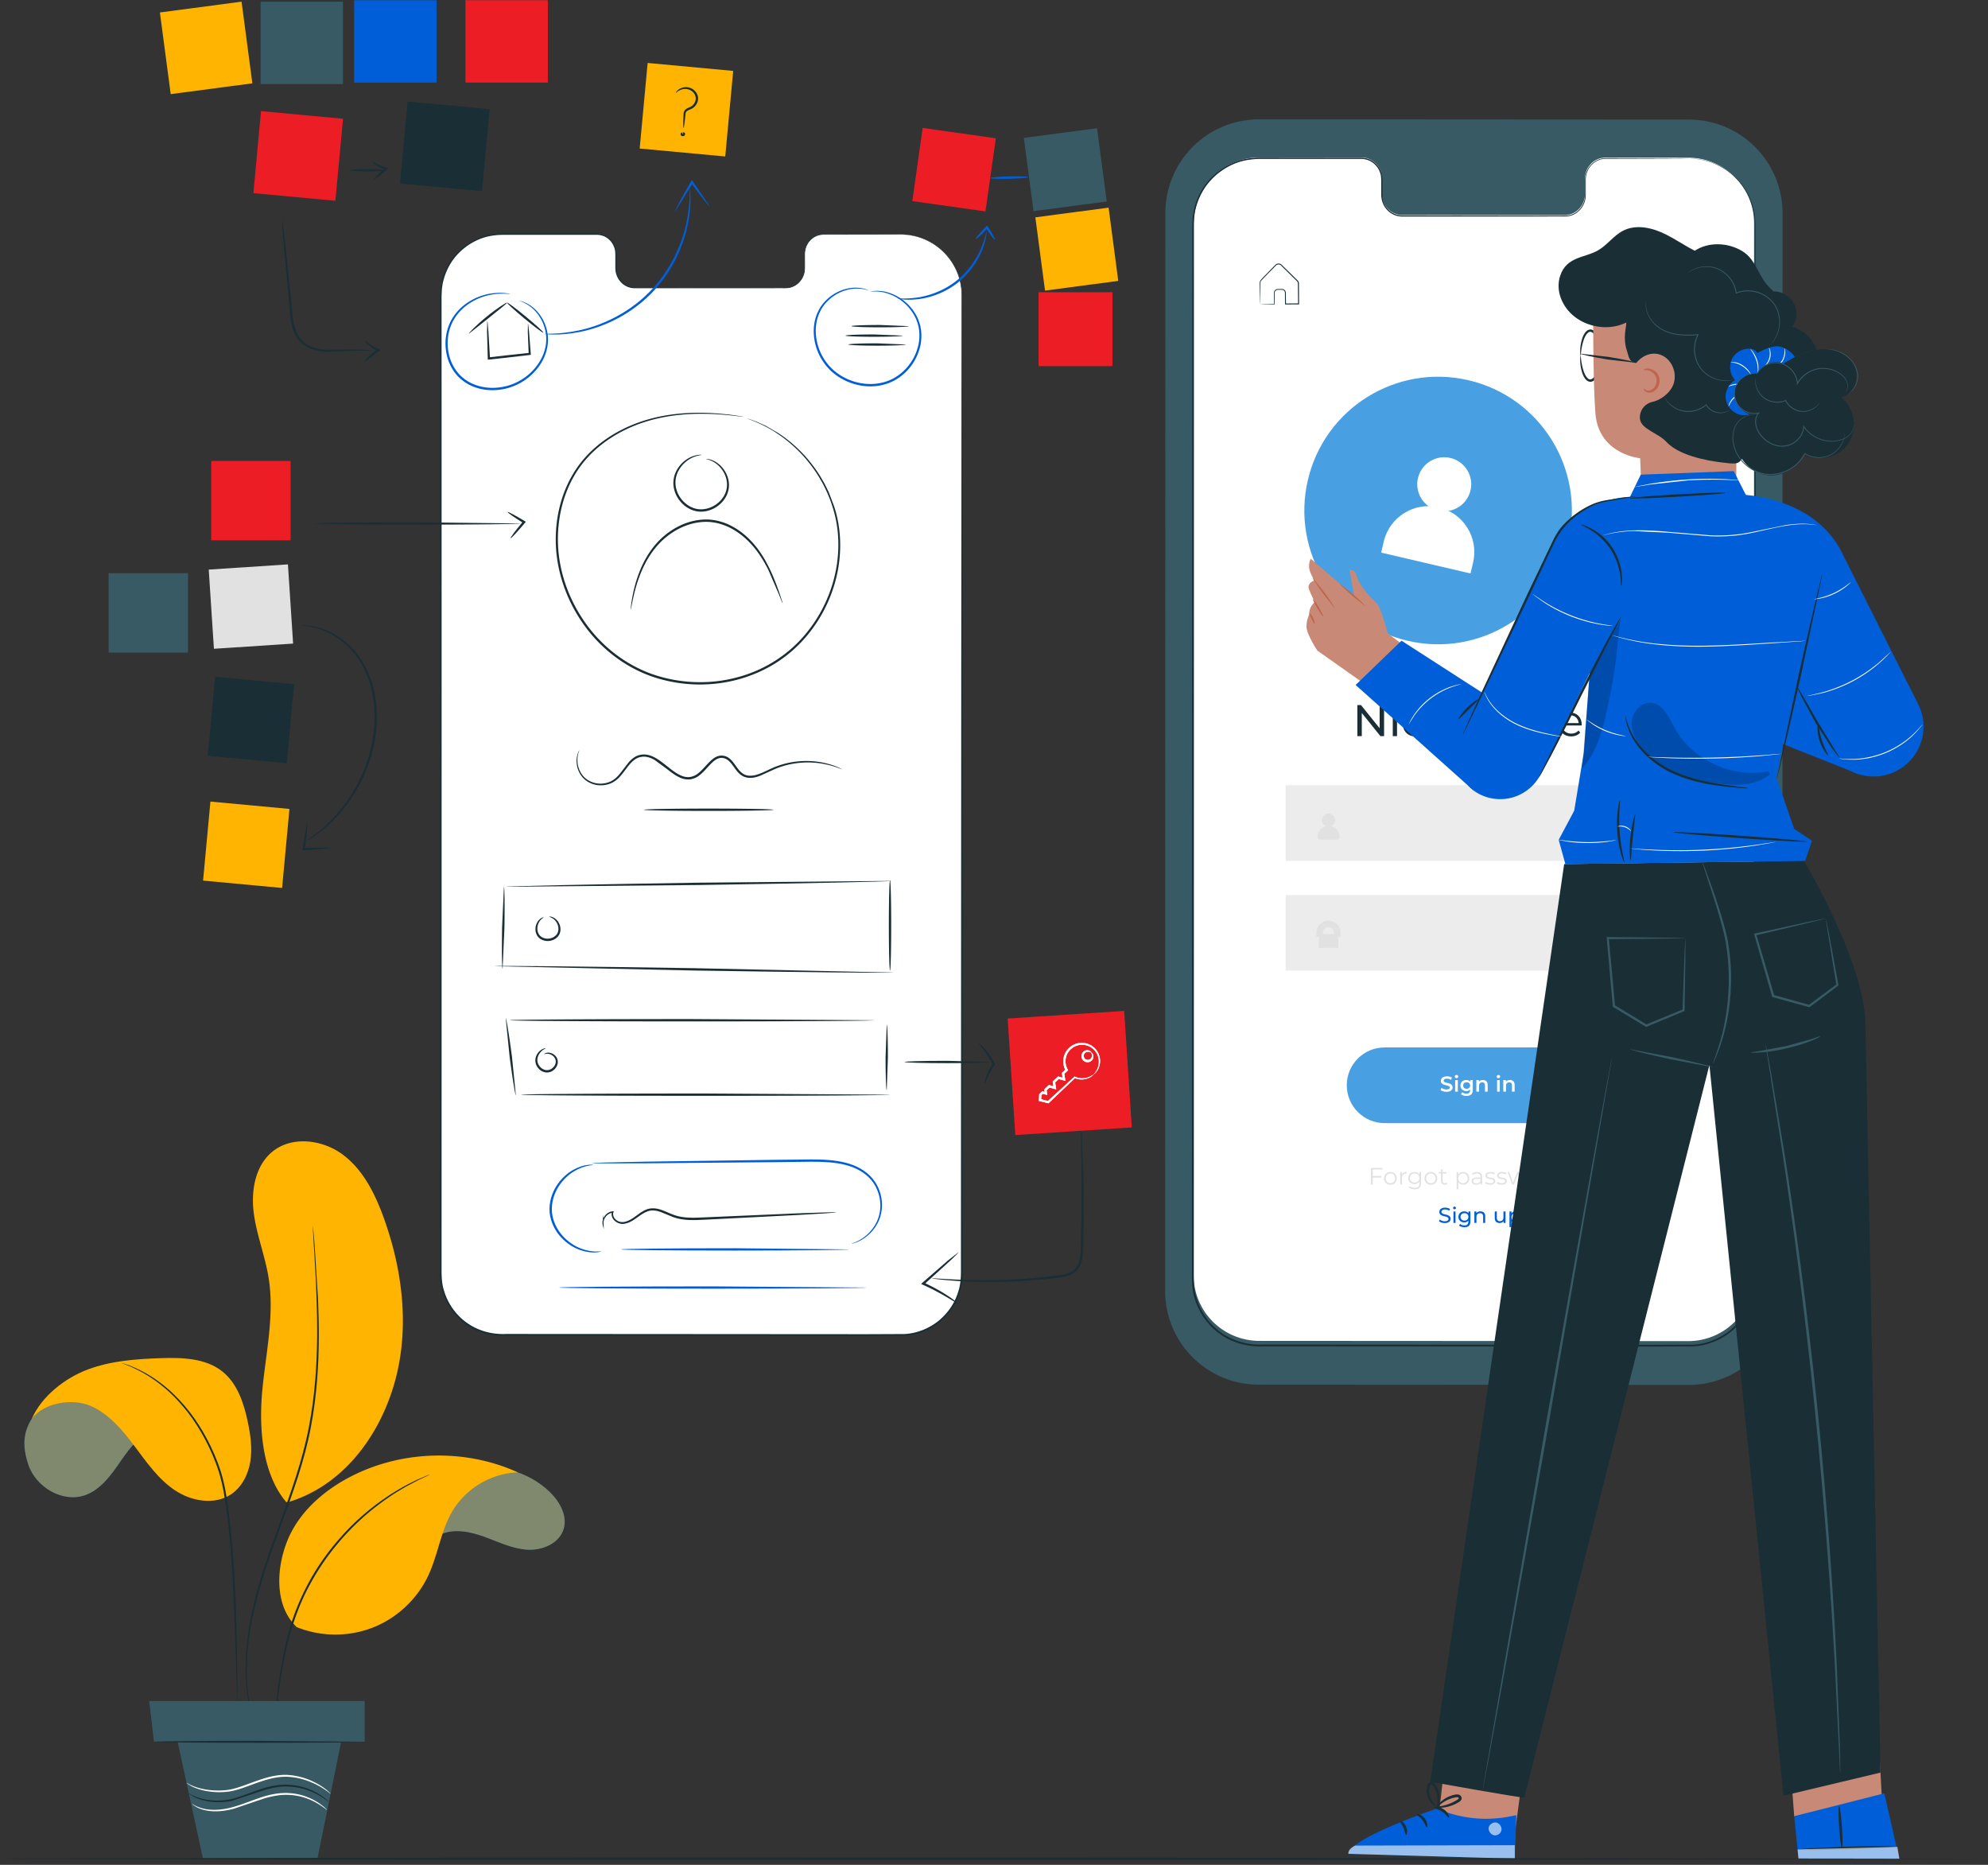 <svg xmlns="http://www.w3.org/2000/svg" xmlns:xlink="http://www.w3.org/1999/xlink" width="100%" height="100%" viewBox="0 0 145 136" fill-rule="evenodd" stroke-linejoin="round" stroke-miterlimit="2" xmlns:v="https://vecta.io/nano"><rect x="0" y="0" width="145" height="136" fill="#333333" stroke="none"/><style><![CDATA[.B{fill-rule:nonzero}.C{fill:#1a2e35}.D{fill:#e1e1e1}.E{fill:#005fd8}.F{fill:#375a64}.G{fill:#fff}.H{fill:#ffb401}.I{fill:#ed1d25}.J{fill:#c88976}]]></style><g transform="matrix(.328 0 0 .328 -9.749 -20.606)"><g class="B"><path d="M405.232 370.745l-95.604-.057c-11.499-.005-20.816-9.331-20.813-20.829l.047-239.681a20.83 20.83 0 0 1 20.837-20.822l95.604.056a20.83 20.83 0 0 1 20.814 20.83l-.047 239.682a20.83 20.83 0 0 1-20.838 20.821" class="F"/><path d="M405.203 97.89l-18.536-.011c-2.486-.001-4.502 2.105-4.502 4.703l-.001 3.362c0 2.598-2.017 4.704-4.502 4.703l-36.131-.022c-2.485-.001-4.5-2.109-4.5-4.708l.001-3.362c0-2.599-2.015-4.707-4.5-4.708l-6.519-.004-16.224-.009c-8.057-.005-14.592 6.525-14.593 14.582l-.046 233.946a14.59 14.59 0 0 0 14.576 14.589l95.414.056a14.59 14.59 0 0 0 14.593-14.582l.046-233.947a14.59 14.59 0 0 0-14.576-14.588" class="G"/><path d="M405.382 98.075l.501.015c.331.031.835-.008 1.483.115 1.297.153 3.271.574 5.49 1.895 1.12.632 2.259 1.542 3.338 2.705a14.52 14.52 0 0 1 2.787 4.369c.723 1.739 1.115 3.772 1.095 5.94l.008 6.898.05 82.554.02 122.438v21.929c-.016 1.486-.112 3.017-.56 4.464-.422 1.448-1.021 2.859-1.869 4.124a15.89 15.89 0 0 1-3.048 3.382c-2.379 1.91-5.36 3.128-8.45 3.28l-9.196.041-18.634-.008-38.244-.019-19.56-.011-9.879-.005c-3.315.169-6.757-.707-9.529-2.632-2.785-1.912-4.842-4.803-5.801-8.012-.516-1.598-.611-3.306-.611-4.95l.002-4.932.003-19.567.011-38.253.027-72.316.032-65.436.017-29.656.002-3.549.082-1.775.3-1.744c.535-2.291 1.596-4.435 3.078-6.2 1.493-1.755 3.367-3.147 5.427-4.056 2.059-.929 4.321-1.257 6.504-1.23l12.755.015 6.136.007 3.006.003c1.005-.05 2.054.226 2.88.805a4.84 4.84 0 0 1 1.79 2.351c.375.94.286 1.955.297 2.89l-.001 1.424.046 1.395c.115.906.498 1.773 1.092 2.449a4.32 4.32 0 0 0 2.236 1.388c.433.109.864.139 1.319.13l1.347.002 5.282.008 19.293.028 8.507.014 1.993-.025a4.32 4.32 0 0 0 1.791-.63c1.074-.669 1.803-1.778 2.05-2.948.135-.585.112-1.183.116-1.777l.002-1.75c.007-.571-.028-1.145.077-1.706.096-.558.286-1.09.552-1.568a4.62 4.62 0 0 1 2.336-2.065c.961-.417 1.984-.29 2.906-.31l9.491.026 5.837.024 1.988.022-1.988.02-5.837.017-9.491.014c-.933.022-1.932-.097-2.857.311-.922.366-1.752 1.074-2.261 2.011a4.85 4.85 0 0 0-.531 1.522c-.1.539-.064 1.106-.07 1.682l.002 1.75c-.003.587.023 1.203-.113 1.811-.253 1.21-1.004 2.361-2.119 3.058a4.46 4.46 0 0 1-1.862.659c-.677.06-1.332.018-2.013.031l-8.506.004-19.293.006h-5.282l-1.347.001c-.447.01-.928-.022-1.377-.135a4.57 4.57 0 0 1-2.366-1.463c-.626-.712-1.03-1.625-1.154-2.578-.065-.482-.047-.958-.05-1.428v-1.424c-.012-.955.072-1.918-.286-2.803-.31-.889-.914-1.676-1.695-2.221-.789-.545-1.746-.802-2.731-.754h-9.142c-4.145 0-8.398-.001-12.755-.001-2.163-.023-4.363.3-6.385 1.212a14.95 14.95 0 0 0-5.311 3.979 14.65 14.65 0 0 0-3.007 6.073c-.149.557-.191 1.137-.292 1.707-.03.579-.071 1.155-.079 1.742l.001 3.549.006 29.656.005 65.437-.002 72.315-.003 38.253-.003 19.567-.001 4.932c.001 1.641.091 3.271.593 4.833.933 3.118 2.932 5.93 5.64 7.788 2.71 1.871 6.008 2.723 9.294 2.559l9.88.006 19.559.012 38.244.026 18.634.013 9.172-.039c3.008-.146 5.908-1.332 8.224-3.188a15.48 15.48 0 0 0 2.969-3.292c.826-1.23 1.409-2.605 1.82-4.014.437-1.414.53-2.885.548-4.358l.002-4.437.007-17.492.068-122.438.082-82.554.011-6.898c.026-2.155-.356-4.164-1.068-5.893a14.52 14.52 0 0 0-2.749-4.346c-1.065-1.16-2.193-2.069-3.304-2.703-2.2-1.326-4.16-1.76-5.452-1.925-.646-.13-1.148-.097-1.478-.136l-.501-.036m2.829 23.697c.001.063-2.418.134-5.4.159s-5.403-.007-5.403-.069 2.417-.134 5.401-.159l5.402.069m.023 2.765c.001.063-2.417.134-5.4.159s-5.402-.007-5.404-.07 2.417-.133 5.402-.158l5.402.069m.023 2.764c0 .062-2.418.134-5.4.159s-5.403-.007-5.405-.07 2.418-.134 5.402-.158l5.403.068m-98.301 3.156c.005-.004.082-.009.225-.015l.625-.021 2.306-.055-.063.065-.028-1.672.004-.963a.89.89 0 0 1 .775-.711l1.101-.006a.9.9 0 0 1 .757.891l.027 2.44-.107-.106 2.91-.029-.11.112-.033-3.625-.008-.924c-.001-.284-.174-.475-.408-.687l-1.273-1.254-1.227-1.211-.595-.587c-.204-.197-.364-.401-.602-.45a.79.79 0 0 0-.668.128c-.175.149-.363.36-.541.533l-1.044 1.053-1.837 1.894c-.21.325-.132.723-.147 1.086l-.003 1.026-.01 1.651-.011 1.056-.015.381c-.005.006-.012-.115-.02-.35l-.029-1.04-.037-1.665-.019-1.045-.009-.572a1.21 1.21 0 0 1 .16-.609c.538-.66 1.181-1.244 1.843-1.946l1.035-1.061.562-.557c.233-.178.552-.242.844-.166.31.069.511.323.698.5l.597.585 1.231 1.207 1.275 1.251c.102.108.225.2.325.352a.94.94 0 0 1 .152.491l.009.928.028 3.626.001.111-.112.001-2.91.019h-.106l-.001-.106-.013-2.439c.013-.352-.261-.662-.588-.707l-1.055-.003c-.313.026-.574.277-.628.566-.028.292-.006.633-.012.929l.001 1.673v.066l-.065-.001-2.345-.017-.61-.01-.202-.011" class="C"/></g><path d="M397.959 237.408h-82.362v16.823h82.362zm0 24.409h-82.362v16.823h82.362z" fill="#ececec"/><g class="B"><path d="M378.959 312.536h-41.341c-4.645 0-8.411-3.767-8.411-8.412s3.766-8.411 8.411-8.411h41.341c4.646 0 8.412 3.765 8.412 8.411s-3.766 8.412-8.412 8.412" fill="#48a0e2"/><g class="D"><path d="M326.972 249.523h-3.638c-.357 0-.646-.289-.646-.646 0-1.339 1.086-2.425 2.425-2.425h.08c1.34 0 2.425 1.086 2.425 2.425 0 .357-.29.646-.646.646"/><path d="M326.602 245.177a1.45 1.45 0 0 1-1.449 1.449 1.45 1.45 0 0 1-1.449-1.449 1.45 1.45 0 0 1 1.449-1.449 1.45 1.45 0 0 1 1.449 1.449"/></g></g><path d="M327.325 270.497h-4.343v3.071h4.343z" class="D"/><g class="B"><path d="M327.809 271.149h-1.456v-.946a1.23 1.23 0 0 0-1.229-1.229 1.23 1.23 0 0 0-1.23 1.229v.946h-1.456v-.946a2.69 2.69 0 0 1 2.686-2.685 2.69 2.69 0 0 1 2.685 2.685v.946zm7.179 51.691v1.456h1.917v.339h-1.917v1.572h-.392v-3.706h2.542v.339h-2.15zm4.956 1.975c0-.651-.439-1.085-1.033-1.085s-1.037.434-1.037 1.085.444 1.086 1.037 1.086 1.033-.435 1.033-1.086m-2.452 0c0-.826.603-1.414 1.419-1.414s1.414.588 1.414 1.414-.599 1.419-1.414 1.419a1.37 1.37 0 0 1-1.419-1.419" class="D"/><use xlink:href="#B" class="D"/><path d="M345.358 324.746c0-.604-.444-1.017-1.059-1.017s-1.053.413-1.053 1.017.439 1.021 1.053 1.021 1.059-.417 1.059-1.021m.365-1.324v2.446c0 .958-.47 1.393-1.392 1.393-.508 0-1.006-.154-1.297-.429l.19-.286c.265.238.667.381 1.096.381.705 0 1.027-.323 1.027-1.011v-.355c-.232.355-.63.54-1.085.54-.794 0-1.398-.556-1.398-1.355s.604-1.346 1.398-1.346c.466 0 .868.192 1.102.557v-.535h.359z" class="D"/><use xlink:href="#C" class="D"/><path d="M351.562 326.037c-.148.133-.371.196-.588.196-.524 0-.815-.297-.815-.809v-1.685h-.498v-.317h.498v-.609h.376v.609h.846v.317h-.846v1.663c0 .328.169.508.481.508.153 0 .308-.047.413-.143l.133.27zm4.516-1.222c0-.646-.45-1.085-1.038-1.085s-1.038.439-1.038 1.085.445 1.086 1.038 1.086 1.038-.435 1.038-1.086m.376 0c0 .848-.594 1.419-1.388 1.419-.444 0-.826-.19-1.058-.551v1.552h-.376v-3.813h.359v.551c.229-.371.614-.572 1.075-.572.794 0 1.388.572 1.388 1.414m2.475.555v-.455h-.873c-.54 0-.715.212-.715.498 0 .322.259.523.704.523.424 0 .736-.201.884-.566m.376-.89v1.727h-.359v-.435c-.17.286-.498.461-.959.461-.63 0-1.017-.328-1.017-.809 0-.43.275-.789 1.075-.789h.884v-.17c0-.477-.27-.736-.789-.736-.359 0-.698.127-.926.329l-.17-.282c.281-.238.694-.376 1.133-.376.721 0 1.128.361 1.128 1.08" class="D"/><use xlink:href="#D" class="D"/><use xlink:href="#D" x="2.589" class="D"/><path d="M369.538 323.422l-1.054 2.785h-.354l-.879-2.282-.879 2.282h-.355l-1.048-2.785h.36l.874 2.367.895-2.367h.323l.889 2.367.884-2.367h.344z" class="D"/><use xlink:href="#C" x="23.248" class="D"/><use xlink:href="#B" x="32.252" class="D"/><path d="M377.568 324.815c0-.651-.445-1.085-1.033-1.085s-1.037.434-1.037 1.085.444 1.086 1.037 1.086 1.033-.435 1.033-1.086m.37-2.536v3.929h-.359v-.551c-.229.376-.615.577-1.075.577-.794 0-1.388-.577-1.388-1.419s.594-1.414 1.388-1.414c.444 0 .826.191 1.058.551v-1.673h.376zm1.689 3.679a.27.27 0 0 1 .275-.27c.159 0 .281.117.281.27s-.122.275-.281.275c-.153 0-.275-.127-.275-.275m1.048-2.51c0-.381-.313-.645-.853-.645-.449 0-.778.148-1.01.428l-.282-.211c.286-.35.726-.551 1.32-.551.741 0 1.217.354 1.217.922 0 .905-.969.947-.969 1.704h-.392c0-.873.969-.953.969-1.647" class="D"/><path d="M337.502 219.589v6.911h-.81l-4.146-5.154v5.154h-.987v-6.911h.809l4.147 5.153v-5.153h.987zm1.933 1.678h.947v5.232h-.947v-5.232zm-.168-1.619c0-.345.277-.622.642-.622s.641.266.641.602a.62.62 0 0 1-.641.632c-.365 0-.642-.267-.642-.612m2.438 4.235c0-1.56 1.154-2.666 2.764-2.666.938 0 1.717.386 2.132 1.116l-.72.464c-.336-.513-.85-.75-1.422-.75-1.026 0-1.797.72-1.797 1.836 0 1.135.771 1.846 1.797 1.846.572 0 1.086-.237 1.422-.75l.72.454c-.415.731-1.194 1.125-2.132 1.125-1.61 0-2.764-1.115-2.764-2.675m8.083.178l-1.086 1.007v1.431h-.947v-7.325h.947v4.7l2.854-2.607h1.145l-2.202 2.162 2.419 3.07h-1.165l-1.965-2.438zm8.904-.573v3.011h-.701v-2.942c0-1.095-.572-1.658-1.56-1.658-1.116 0-1.816.691-1.816 1.876v2.724h-.701v-5.193h.671v.958c.375-.632 1.076-.997 1.974-.997 1.264 0 2.133.73 2.133 2.221m5.121 1.451v-.849h-1.629c-1.007 0-1.332.395-1.332.928 0 .603.483.978 1.313.978.79 0 1.372-.375 1.648-1.057m.701-1.658v3.218h-.671v-.81c-.316.534-.927.859-1.787.859-1.175 0-1.895-.611-1.895-1.51 0-.8.513-1.471 2.004-1.471h1.648v-.316c0-.889-.503-1.372-1.471-1.372-.671 0-1.302.237-1.727.612l-.316-.523c.523-.445 1.293-.701 2.113-.701 1.342 0 2.102.671 2.102 2.014m10.474.207v3.011h-.701v-2.942c0-1.095-.553-1.658-1.491-1.658-1.066 0-1.738.691-1.738 1.876v2.724h-.701v-2.942c0-1.095-.553-1.658-1.5-1.658-1.056 0-1.737.691-1.737 1.876v2.724h-.701v-5.193h.671v.948c.365-.622 1.037-.987 1.905-.987.859 0 1.53.365 1.847 1.096.375-.672 1.115-1.096 2.053-1.096 1.264 0 2.093.73 2.093 2.221m2.099.109h3.683c-.089-1.017-.83-1.728-1.847-1.728-1.007 0-1.747.711-1.836 1.728m4.344.523h-4.344c.079 1.086.908 1.807 2.043 1.807.632 0 1.195-.227 1.59-.682l.394.455c-.464.553-1.184.849-2.004.849-1.619 0-2.724-1.106-2.724-2.646s1.076-2.636 2.537-2.636 2.518 1.076 2.518 2.636l-.01.217" class="C"/><path d="M349.713 334.341l.178-.374c.249.225.675.388 1.106.388.58 0 .829-.225.829-.518 0-.819-2.031-.302-2.031-1.547 0-.517.402-.959 1.283-.959.394 0 .801.106 1.078.298l-.158.383a1.73 1.73 0 0 0-.92-.274c-.569 0-.814.241-.814.533 0 .819 2.032.306 2.032 1.538 0 .512-.412.953-1.299.953-.513 0-1.015-.172-1.284-.421m3.219-2.156h.46v2.539h-.46v-2.539zm-.081-.786c0-.168.134-.302.312-.302s.311.129.311.292a.3.3 0 0 1-.311.307c-.178 0-.312-.129-.312-.297m3.4 1.988c0-.493-.364-.824-.872-.824s-.877.331-.877.824.364.829.877.829.872-.34.872-.829m.45-1.202v2.194c0 .896-.455 1.303-1.317 1.303-.465 0-.935-.129-1.213-.378l.221-.355c.235.202.603.331.977.331.599 0 .872-.278.872-.853v-.201c-.22.264-.551.392-.915.392-.733 0-1.289-.498-1.289-1.231s.556-1.227 1.289-1.227c.378 0 .724.139.939.417v-.392h.436zm3.29 1.078v1.461h-.46v-1.408c0-.499-.249-.743-.685-.743-.489 0-.805.292-.805.843v1.308h-.46v-2.539h.441v.383c.187-.259.513-.408.915-.408.618 0 1.054.355 1.054 1.103m4.515-1.078v2.539h-.436v-.383c-.187.263-.502.411-.862.411-.657 0-1.093-.359-1.093-1.106v-1.461h.46v1.408c0 .498.249.748.686.748.478 0 .785-.298.785-.844v-1.312h.46zm3.047 1.269c0-.537-.369-.892-.857-.892s-.853.355-.853.892.368.896.853.896.857-.355.857-.896m.465 0c0 .781-.541 1.298-1.284 1.298-.36 0-.676-.139-.887-.411v1.312h-.46v-3.469h.441v.403c.206-.283.532-.427.906-.427.743 0 1.284.518 1.284 1.294" class="E"/><g class="G"><path d="M350.06 305.179l.216-.484c.267.215.694.369 1.106.369.523 0 .742-.187.742-.436 0-.723-1.993-.249-1.993-1.495 0-.541.432-1.001 1.352-1.001.402 0 .824.105 1.116.297l-.196.483c-.302-.176-.633-.263-.925-.263-.518 0-.729.201-.729.456 0 .714 1.989.249 1.989 1.48 0 .536-.436.996-1.356.996-.522 0-1.045-.163-1.322-.402m3.242-2.204h.6v2.559h-.6v-2.559zm-.081-.781c0-.202.163-.36.383-.36s.384.149.384.346c0 .211-.158.373-.384.373-.22 0-.383-.158-.383-.359m3.418 1.984c0-.432-.325-.724-.776-.724s-.781.292-.781.724.326.732.781.732.776-.296.776-.732m.59-1.203v2.171c0 .928-.485 1.35-1.38 1.35-.48 0-.954-.124-1.246-.364l.268-.45c.225.186.589.307.944.307.565 0 .814-.259.814-.777v-.134c-.211.23-.512.34-.857.34-.734 0-1.294-.498-1.294-1.24s.56-1.231 1.294-1.231c.359 0 .676.114.887.368v-.34h.57z"/><use xlink:href="#E"/><path d="M362.63 302.975h.6v2.559h-.6v-2.559zm-.082-.781c0-.202.164-.36.383-.36s.384.149.384.346c0 .211-.158.373-.384.373-.219 0-.383-.158-.383-.359"/><use xlink:href="#E" x="5.997"/><path d="M230.074 114.954l-17.239-.01c-2.311-.001-4.186 1.957-4.186 4.374l-.002 3.127c.001 2.417-1.875 4.375-4.186 4.373l-33.602-.02c-2.312-.001-4.186-1.961-4.186-4.378l.001-3.127c.001-2.417-1.873-4.377-4.185-4.379l-6.063-.003-15.088-.009a13.57 13.57 0 0 0-13.573 13.562l-.042 217.575c-.002 7.491 6.067 13.563 13.556 13.568l88.736.052a13.57 13.57 0 0 0 13.573-13.562l.043-217.576a13.57 13.57 0 0 0-13.557-13.567"/></g><g class="C"><path d="M230.074 114.954l.464.014c.307.029.774-.008 1.375.106 1.203.142 3.032.532 5.089 1.757 1.039.586 2.095 1.429 3.095 2.508s1.921 2.432 2.583 4.05c.672 1.613 1.035 3.497 1.016 5.507l.008 6.394.046 76.535.018 113.509.001 16.216v4.114c-.015 1.377-.105 2.796-.52 4.138-.391 1.341-.946 2.65-1.733 3.823a14.78 14.78 0 0 1-2.825 3.136c-2.206 1.769-4.97 2.899-7.834 3.04l-8.525.039-17.276-.009-35.454-.018-18.133-.009-9.159-.005c-3.074.157-6.264-.655-8.835-2.44-2.582-1.772-4.488-4.453-5.377-7.427-.479-1.483-.567-3.065-.566-4.589v-4.574l.004-18.138.011-35.464.024-67.042.029-60.665.017-27.492.002-3.291.077-1.645.277-1.617a13.88 13.88 0 0 1 2.853-5.748c1.384-1.627 3.121-2.917 5.031-3.76 1.909-.862 4.007-1.166 6.03-1.14l11.825.013 5.688.007 2.787.003c.932-.046 1.904.209 2.67.747a4.5 4.5 0 0 1 1.66 2.179c.348.871.265 1.811.275 2.679l-.001 1.32c.001.441-.015.877.042 1.293.108.84.463 1.644 1.013 2.271.539.636 1.278 1.091 2.073 1.287.401.1.8.128 1.222.12l1.25.002 4.896.007 17.887.026 7.886.013 1.847-.024a3.98 3.98 0 0 0 1.661-.583c.996-.62 1.672-1.649 1.901-2.733.124-.543.103-1.096.106-1.647l.003-1.623c.007-.529-.026-1.062.071-1.582.09-.517.265-1.009.512-1.453.489-.893 1.283-1.568 2.166-1.914.891-.388 1.838-.27 2.694-.287l8.799.023 5.411.022 1.843.021-1.843.018-5.411.016-8.799.013c-.865.021-1.791-.09-2.649.288-.855.339-1.624.996-2.096 1.864-.239.431-.407.91-.492 1.412-.093.499-.06 1.025-.065 1.559l.001 1.623c-.002.544.022 1.115-.105 1.678-.234 1.122-.931 2.189-1.963 2.836-.514.323-1.106.539-1.726.61-.628.056-1.236.017-1.866.029l-7.886.004-17.887.005-4.896.001h-1.25c-.414.009-.859-.019-1.276-.125a4.22 4.22 0 0 1-2.192-1.356c-.581-.66-.956-1.507-1.071-2.391-.061-.446-.044-.888-.046-1.323l-.001-1.32c-.011-.886.067-1.778-.264-2.598a4.25 4.25 0 0 0-1.572-2.06c-.732-.505-1.619-.743-2.532-.7h-20.3c-2.005-.021-4.045.278-5.919 1.125-1.87.828-3.57 2.093-4.924 3.688-1.345 1.604-2.304 3.55-2.788 5.629-.138.517-.177 1.055-.271 1.583l-.073 1.615.001 3.291.005 27.492.006 60.665-.002 67.042-.004 35.464-.003 18.138v4.574c.001 1.52.085 3.032.551 4.48.864 2.891 2.717 5.497 5.228 7.221 2.512 1.734 5.569 2.523 8.616 2.371l9.159.006 18.133.011 35.454.024 17.276.012 8.503-.035c2.788-.136 5.476-1.235 7.625-2.957a14.32 14.32 0 0 0 2.751-3.051c.767-1.141 1.307-2.415 1.688-3.721.406-1.312.491-2.676.508-4.041l.001-4.113.007-16.216.063-113.509.076-76.535.01-6.394c.025-1.998-.329-3.861-.99-5.464a13.47 13.47 0 0 0-2.547-4.028c-.989-1.075-2.035-1.919-3.064-2.506-2.039-1.229-3.857-1.632-5.055-1.785-.599-.12-1.064-.09-1.37-.126l-.464-.033m1.748 20.385c0 .144-2.858.26-6.385.26s-6.385-.116-6.385-.26 2.857-.259 6.385-.259l6.385.259m-1.317 2.106c0 .144-2.858.26-6.385.26s-6.385-.116-6.385-.26 2.857-.259 6.385-.259l6.385.259m.66 1.976c0 .144-2.859.26-6.385.26s-6.386-.116-6.386-.26 2.858-.261 6.386-.261l6.385.261m-35.301 16.437s.164.041.477.146l1.387.481 2.182.967 2.824 1.628c2.054 1.334 4.416 3.242 6.682 5.902 1.105 1.348 2.233 2.845 3.198 4.577.522.843.937 1.776 1.403 2.712l1.144 3.008c1.41 4.166 1.834 9.127.899 14.222-.927 5.086-3.222 10.325-6.992 14.781-1.881 2.223-4.131 4.239-6.706 5.879s-5.457 2.908-8.518 3.738c-6.115 1.664-12.972 1.507-19.326-.724-6.355-2.276-11.677-6.644-15.255-11.867-3.616-5.21-5.639-11.227-5.92-17.052s1.075-11.424 3.717-15.896c2.627-4.508 6.532-7.666 10.395-9.719 3.891-2.072 7.799-3.094 11.24-3.596 3.453-.5 6.468-.5 8.913-.395 4.896.27 7.549.866 7.549.866s-.17-.007-.498-.047l-1.453-.177c-1.278-.147-3.166-.351-5.606-.44-2.437-.074-5.437-.043-8.862.481-3.413.526-7.274 1.564-11.109 3.633-3.807 2.05-7.635 5.177-10.197 9.613-2.579 4.402-3.896 9.921-3.61 15.654s2.292 11.655 5.86 16.784c3.531 5.142 8.768 9.431 15.011 11.668 6.246 2.194 13 2.353 19.019.721 6.045-1.6 11.303-5.037 14.99-9.434a31.53 31.53 0 0 0 6.933-14.55c.94-5.022.546-9.908-.825-14.03-.299-1.046-.733-2.017-1.113-2.978-.455-.929-.859-1.853-1.371-2.691-.943-1.719-2.049-3.21-3.134-4.554-2.224-2.653-4.547-4.569-6.57-5.92-1.003-.697-1.963-1.199-2.782-1.659a63.36 63.36 0 0 0-2.151-1.008l-1.365-.527c-.307-.122-.46-.197-.46-.197m7.891 41.094c-.017.006-.099-.169-.238-.509l-.595-1.491-2.336-5.404c-1.114-2.204-2.646-4.787-5.069-6.977-1.202-1.093-2.624-2.072-4.241-2.767-1.619-.676-3.441-1.068-5.301-.925-3.748.243-7.022 2.179-9.315 4.441-2.3 2.313-3.689 4.986-4.588 7.28-.903 2.309-1.351 4.279-1.644 5.636l-.317 1.571c-.071.36-.117.548-.135.546s-.007-.195.031-.561.108-.904.222-1.594c.234-1.375.629-3.372 1.499-5.729.868-2.343 2.243-5.086 4.592-7.488 2.341-2.343 5.706-4.364 9.623-4.622 1.943-.149 3.855.266 5.533.976 1.678.729 3.139 1.75 4.364 2.881 2.471 2.271 3.995 4.926 5.076 7.17 1.076 2.264 1.736 4.179 2.197 5.495l.502 1.527c.108.351.157.538.14.544m-16.991-32.09c.003-.018.129-.01.372.021s.599.112 1.03.292c.859.338 2.051 1.149 2.887 2.629.406.735.727 1.634.769 2.639a5.41 5.41 0 0 1-.808 3.058c-1.149 1.912-3.607 3.41-6.256 3.021-2.64-.449-4.518-2.604-5.084-4.755-.31-1.086-.254-2.202.017-3.16.282-.962.778-1.768 1.323-2.406 1.111-1.28 2.404-1.874 3.298-2.099.45-.12.812-.163 1.056-.166s.371-.001.372.017c.005.052-.511.063-1.37.344-.847.275-2.057.898-3.073 2.14-.5.619-.946 1.388-1.19 2.286-.233.896-.269 1.914.03 2.917.544 1.985 2.315 3.969 4.702 4.368 2.389.359 4.691-1.008 5.766-2.758.564-.878.802-1.871.785-2.792-.02-.927-.298-1.775-.661-2.479-.748-1.417-1.844-2.239-2.647-2.619-.813-.391-1.329-.444-1.318-.498m30.241 69.011c-.007.016-.249-.068-.698-.242s-1.123-.406-2.006-.642c-1.756-.458-4.421-.913-7.656-.446-1.61.224-3.349.684-5.083 1.483l-2.736 1.251c-.965.366-2.093.679-3.245.371-2.458-.635-2.821-3.859-5.036-4.282-1.08-.228-2.07.566-2.877 1.423-.836.858-1.611 1.865-2.691 2.621-.542.386-1.189.602-1.847.707-.663.043-1.331-.042-1.923-.287-1.198-.466-2.168-1.238-3.099-1.966l-2.772-2.038c-.945-.561-2.002-.905-3.007-.718-1.022.13-1.842.819-2.5 1.561-.666.756-1.218 1.593-1.843 2.348-.614.756-1.331 1.446-2.179 1.852-.84.41-1.739.57-2.585.56-1.704-.032-3.179-.82-4.026-1.863a5.59 5.59 0 0 1-1.244-3.133 5.11 5.11 0 0 1 .264-2.115c.161-.463.319-.67.319-.67.085.012-.552.943-.381 2.766.092.89.437 1.993 1.264 2.964.818.963 2.208 1.674 3.809 1.683.793-.002 1.63-.164 2.402-.552.773-.382 1.43-1.022 2.022-1.765l1.834-2.377c.677-.778 1.59-1.57 2.761-1.731 1.153-.222 2.346.174 3.339.759 1.011.588 1.914 1.341 2.839 2.068s1.875 1.462 2.964 1.881c.54.224 1.117.288 1.686.256.566-.098 1.119-.271 1.611-.621.985-.687 1.751-1.665 2.612-2.551.434-.44.886-.881 1.446-1.205.552-.327 1.247-.488 1.887-.36.651.09 1.225.465 1.647.9.433.434.768.919 1.097 1.379.644.919 1.339 1.79 2.335 2.043.978.273 2.022.013 2.956-.336.947-.353 1.824-.823 2.718-1.216a18.25 18.25 0 0 1 5.213-1.455c3.304-.428 6.002.093 7.76.616.884.268 1.55.537 1.991.741l.658.338m-15.265 8.99c0 .144-6.451.261-14.407.261s-14.408-.117-14.408-.261 6.45-.26 14.408-.26 14.407.116 14.407.26m-60.253 35.379c-.145-.002-.195-4.087-.114-9.123l.407-9.115c.144.002.194 4.086.113 9.124l-.406 9.114"/><path d="M228.366 279.055c-.002.144-19.847-.056-44.317-.445l-44.312-.967c.003-.144 19.843.056 44.321.446l44.308.966m-.368-20.371c.002.145-19.185.554-42.85.913l-42.862.394c-.002-.145 19.181-.553 42.854-.914l42.858-.394"/><path d="M227.637 278.609c-.144 0-.26-4.491-.26-10.03s.116-10.032.26-10.032.26 4.491.26 10.032-.116 10.03-.26 10.03m-75.793-11.967c0-.023.224-.063.606.05s.905.418 1.334 1.001c.408.575.743 1.467.481 2.441-.244.991-1.254 1.762-2.363 1.89-1.108.151-2.277-.345-2.76-1.244-.495-.88-.391-1.826-.138-2.485.27-.672.702-1.1 1.043-1.3.343-.206.569-.222.575-.2.066.077-.864.362-1.271 1.623-.185.598-.22 1.422.203 2.116.403.703 1.339 1.094 2.282.973s1.754-.728 1.969-1.509c.238-.776 0-1.566-.327-2.099-.707-1.122-1.678-1.166-1.634-1.257m-7.41 39.692c-.143.019-.763-3.802-1.385-8.532l-.869-8.603c.142-.018.762 3.802 1.385 8.534l.869 8.601m79.606-16.669c0 .145-18.121.261-40.469.261-22.355 0-40.472-.116-40.472-.261s18.117-.26 40.472-.26l40.469.26m2.867 15.57c-.144 0-.26-3.267-.26-7.295l.26-7.295c.144 0 .26 3.266.26 7.295l-.26 7.295m.729.98c0 .144-18.362.26-41.008.26-22.654 0-41.012-.116-41.012-.26s18.358-.261 41.012-.261l41.008.261m-76.894-9.027c-.015-.02.142-.184.526-.277.377-.096.998-.051 1.592.355.29.203.583.495.753.901a2 2 0 0 1 .058 1.365c-.281.918-1.206 1.771-2.38 1.75-1.163-.053-2.037-.907-2.359-1.788-.351-.918-.079-1.836.306-2.404.39-.587.878-.906 1.224-1.059.353-.154.568-.164.575-.135.053.083-.84.29-1.484 1.387-.304.53-.483 1.301-.173 2.037.285.724 1.036 1.409 1.927 1.441.883.029 1.67-.654 1.907-1.376.274-.744-.093-1.463-.573-1.824-.477-.379-1.003-.477-1.343-.449-.348.022-.536.117-.556.076"/></g><path d="M163.4 341.086c.002.018-.104.046-.312.084-.209.024-.516.113-.919.111-.803.059-1.992-.042-3.367-.507s-2.908-1.358-4.234-2.76c-1.324-1.388-2.393-3.352-2.624-5.595-.184-2.248.509-4.374 1.556-5.98 1.047-1.623 2.393-2.786 3.659-3.489 1.266-.71 2.417-1.026 3.217-1.115.396-.075.714-.044.923-.058.212-.001.322.007.323.026.035.137-1.852-.007-4.276 1.465-1.197.716-2.461 1.863-3.44 3.427-.981 1.55-1.614 3.567-1.443 5.676.217 2.106 1.209 3.972 2.457 5.316 1.248 1.358 2.7 2.254 4.008 2.74 2.652 1.005 4.482.517 4.472.659m55.119-.471c0 .145-11.351.261-25.349.261s-25.352-.116-25.352-.261 11.349-.26 25.352-.26l25.349.26m.528-1.264c-.033-.071 1.15-.246 2.811-1.447.819-.599 1.725-1.49 2.461-2.728.736-1.231 1.235-2.851 1.165-4.66-.076-1.792-.698-3.78-2.076-5.392s-3.44-2.756-5.769-3.317c-2.332-.583-4.886-.696-7.521-.684l-8.193.096-28.76.254-8.717.017-2.37-.022-.826-.043s.284-.039.825-.061l2.369-.076 8.715-.183 28.759-.406 8.197-.085c2.65-.006 5.244.115 7.64.727 2.391.589 4.554 1.795 5.981 3.505 1.435 1.71 2.059 3.791 2.115 5.658.049 1.883-.5 3.566-1.285 4.823-.784 1.263-1.736 2.155-2.592 2.742-.857.593-1.609.907-2.125 1.078-.256.094-.46.137-.596.17s-.206.043-.208.034" class="E"/><path d="M215.712 332.378c.001.019-.204.046-.594.081l-1.71.129-6.293.378-20.769 1.05c-2.326.114-4.704.216-6.845-.551l-2.964-1.206c-.956-.333-1.946-.428-2.823-.108-1.754.652-3.001 2.266-4.771 2.678-1.744.598-3.704-1.047-3.111-2.584l.16.219c-.776.051-1.398.555-1.73 1.097-.344.55-.413 1.154-.308 1.63l-.197.025.033-1.677.047-.581s.036.199.056.581l.064 1.675.033.887-.23-.862c-.139-.521-.086-1.196.276-1.814.349-.607 1.021-1.199 1.936-1.282l.255-.024-.096.242c-.221.564.063 1.264.614 1.701.546.463 1.325.598 2.099.376.775-.203 1.511-.672 2.237-1.209.734-.535 1.498-1.158 2.477-1.518.987-.373 2.13-.264 3.133.083 1.018.334 1.97.841 2.978 1.192 2.021.718 4.322.625 6.653.509l20.776-.897 6.301-.212 1.714-.032.599.024" class="C"/><path d="M222.415 349.096c0 .144-15.302.26-34.173.26-18.878 0-34.176-.116-34.176-.26s15.298-.261 34.176-.261l34.173.261" class="E"/><g class="C"><path d="M147.12 134.785c.051-.003.139.676.249 1.855l.382 4.856.016.22-.223.026-5.341.623-3.74.404-.265.029-.01-.264-.164-5.998.054-2.357c.058-.003.148.867.254 2.344l.35 5.99-.274-.235 3.738-.431 5.347-.568-.207.245-.194-4.867.028-1.872m-4.64-4.674c.082.12-1.86 1.599-4.191 3.505l-4.283 3.392c-.101-.102 1.598-1.889 3.955-3.795 2.346-1.92 4.44-3.221 4.519-3.102"/><path d="M150.563 136.797c-.093.11-1.976-1.295-4.206-3.142s-3.965-3.431-3.873-3.542 1.975 1.295 4.206 3.142 3.965 3.431 3.873 3.542"/></g></g><path d="M192.765 78.59l-19.025-1.769-1.769 19.025 19.025 1.769z" class="H"/><path d="M181.718 91.268c-.072-.005-.08-.796-.034-2.071l.046-1.048c.016-.196.047-.424.169-.647s.318-.391.517-.512c.4-.244.828-.36 1.146-.606a2.21 2.21 0 0 0 .753-.997c.331-.824-.023-1.699-.612-2.192-.585-.511-1.321-.654-1.909-.578-1.221.164-1.707.909-1.761.839-.025-.017.049-.214.308-.484.26-.261.726-.587 1.396-.719.657-.138 1.557-.017 2.275.575a2.65 2.65 0 0 1 .83 1.179c.168.489.152 1.057-.039 1.561a2.69 2.69 0 0 1-.942 1.229c-.424.306-.877.414-1.199.605-.339.182-.465.428-.502.791l-.109 1.031c-.139 1.268-.261 2.049-.333 2.044m-.272 1.08c.02.068-.009.157.028.218.059.08.031-.007.089.009.032-.009.028-.01.031.018.013.022.034-.011.031-.047.005-.076-.055-.147-.058-.219-.013-.064.136-.163.335-.024.087.066.19.202.158.407a.49.49 0 0 1-.409.377c-.176.032-.39-.028-.505-.196a.41.41 0 0 1-.023-.438c.134-.214.316-.17.323-.105" class="B C"/><path d="M83.439 63.194l-18.157 2.4 2.4 18.157 18.157-2.4z" class="H"/><path d="M106.002 89.225L87.765 87.53l-1.695 18.237 18.236 1.695z" class="I"/><path d="M138.601 87.091l-18.237-1.696-1.696 18.236 18.237 1.696z" class="C"/><path d="M126.79 62.876h-18.315v18.315h18.315z" class="E"/><path d="M151.545 62.876H133.23v18.315h18.315z" class="I"/><path d="M105.99 63.194H87.675v18.315h18.315z" class="F"/><g class="B C"><path d="M115.531 100.676c0 .144-1.782.26-3.98.26s-3.982-.116-3.982-.26 1.782-.26 3.982-.26 3.98.116 3.98.26"/><path d="M112.564 98.817c.088-.122 1.314.745 3.08 1.26l.449.131-.351.312-.128.115c-1.467 1.303-2.733 2.272-2.828 2.164s1.016-1.25 2.482-2.554l.129-.114.098.444c-1.875-.566-3.023-1.667-2.931-1.758m.032 41.897c0 .036-.624.059-1.75.083l-4.765.11-3.301.136c-1.196-.021-2.497-.151-3.79-.62-1.283-.456-2.559-1.339-3.337-2.646-.803-1.288-1.14-2.828-1.342-4.357l-1.444-15.685-.372-4.756-.066-1.751a23.41 23.41 0 0 0 .268 1.732l.536 4.741 1.595 15.651c.197 1.501.523 2.968 1.259 4.157.712 1.205 1.863 2.018 3.07 2.465 1.214.454 2.467.599 3.631.637l3.284-.072a109.17 109.17 0 0 1 4.775.055l1.749.12m-1.795 2.609c-.104-.091.972-1.439 2.648-2.727l.181-.137.04.439c-1.819-.925-2.89-2.164-2.793-2.249.1-.109 1.283.919 3.027 1.785l.372.185-.332.254-.177.136-2.966 2.314"/></g><path d="M94.087 242.68l-17.572-1.634-1.634 17.571 17.572 1.634z" class="H"/><path d="M71.526 190.275H53.879v17.646h17.647z" class="F"/><path d="M94.344 165.312H76.697v17.646h17.647z" class="I"/><path d="M93.749 188.312l-17.609 1.153 1.153 17.609 17.609-1.153z" class="D"/><g class="C"><path d="M95.124 214.938l-17.571-1.634-1.634 17.571 17.571 1.634z"/><g class="B"><path d="M97.825 249.851c-.028-.043.707-.517 1.954-1.475 1.255-.943 2.983-2.44 4.844-4.539 1.842-2.109 3.79-4.862 5.345-8.225 1.557-3.352 2.712-7.325 2.984-11.587s-.407-8.373-1.916-11.739a17.9 17.9 0 0 0-6.104-7.498c-2.293-1.609-4.508-2.294-6.036-2.585-1.541-.283-2.421-.243-2.42-.302 0-.018.218-.03.635-.036.417-.014 1.035.021 1.819.138 1.561.233 3.84.876 6.211 2.481 2.352 1.584 4.802 4.138 6.332 7.605 1.57 3.436 2.278 7.638 1.999 11.968-.276 4.336-1.466 8.369-3.069 11.758a34.03 34.03 0 0 1-5.505 8.267c-1.917 2.091-3.698 3.558-4.999 4.457-.628.481-1.172.775-1.519 1.003-.355.218-.545.324-.555.309m5.764 1.402c.008.144-2.811.419-6.296.616h-.013l-.312.018.039-.31 1.031-6.227c.143.017-.088 2.832-.514 6.292l-.273-.292.013-.001 6.325-.096m41.89-72.042c0 .143-10.196.261-22.771.261s-22.773-.118-22.773-.261 10.194-.261 22.773-.261l22.771.261"/><path d="M143.263 182.485c-.11-.092 1.086-1.706 2.673-3.604l.123-.147.064.389c-2.035-1.25-3.597-2.339-3.525-2.458s1.755.774 3.796 2.014l.258.156-.194.233-.123.146c-1.586 1.899-2.962 3.363-3.072 3.271m106.604 116.459c0 .145-4.25.261-9.493.261s-9.491-.116-9.491-.261 4.248-.26 9.491-.26l9.493.26"/><path d="M248.695 303.751c-.061-.016 0-.544.257-1.377.261-.827.723-1.97 1.553-3.08l-.025.274-.233-.442c-1.334-2.569-3.003-4.248-2.906-4.349.086-.124 1.989 1.457 3.365 4.103l.237.454.073.142-.099.132c-1.568 2.108-2.06 4.205-2.222 4.143"/></g></g><path d="M279.706 287.586l-25.909 1.697 1.697 25.908 25.909-1.697z" class="I"/><g class="B"><g class="G"><use xlink:href="#F"/><use xlink:href="#G"/><use xlink:href="#F"/><use xlink:href="#G"/></g><path d="M270.168 314.196c.018 0 .043.222.075.646l.112 1.853.243 6.823a342.31 342.31 0 0 1 .081 10.128l-.091 5.981c-.028 1.032-.021 2.105-.234 3.193-.195 1.075-.711 2.214-1.679 2.915-.956.704-2.094.953-3.157 1.12l-3.153.372-5.971.47c-3.813.203-7.254.205-10.138.108-2.885-.09-5.213-.274-6.818-.434-.804-.074-1.425-.154-1.846-.208s-.641-.094-.639-.113.225-.014.649.008l1.851.112c1.608.096 3.934.223 6.812.267a131.36 131.36 0 0 0 10.101-.22c1.899-.109 3.888-.279 5.946-.497l3.127-.378c1.036-.161 2.094-.408 2.925-1.025.835-.607 1.293-1.585 1.482-2.598.203-1.017.201-2.068.232-3.105l.12-5.973.032-10.117-.077-6.823-.014-1.856c.002-.424.01-.648.029-.649m-27.315 38.535c-.043.06-.878-.486-2.275-1.315s-3.369-1.925-5.67-2.955l-.367-.163.299-.266.533-.474 5.217-4.531 2.263-1.764c.048.054-.726.828-2.016 2.037l-5.115 4.645-.534.473-.067-.43c2.323 1.051 4.29 2.212 5.647 3.128s2.122 1.563 2.085 1.615" class="C"/><g class="E"><path d="M223.323 127.634s.986-.295 2.788-.035c1.754.298 4.385 1.325 6.423 3.916 1 1.28 1.811 2.951 2.023 4.877.098.957.069 1.96-.107 2.971a11.81 11.81 0 0 1-1.006 2.983c-.943 1.94-2.505 3.718-4.546 4.908-2.041 1.196-4.559 1.678-7.034 1.392s-4.808-1.268-6.641-2.742a12.08 12.08 0 0 1-3.862-5.466c-.713-2.037-.862-4.154-.489-6.041s1.271-3.531 2.426-4.687a9.67 9.67 0 0 1 3.656-2.369c1.214-.446 2.338-.578 3.242-.551a7.2 7.2 0 0 1 2.049.333l.668.276c-.018.085-.936-.424-2.718-.406-.882.004-1.97.162-3.138.62a9.49 9.49 0 0 0-3.493 2.352c-1.093 1.127-1.922 2.7-2.268 4.513-.34 1.812-.181 3.845.518 5.8.692 1.956 1.953 3.826 3.726 5.227 1.762 1.409 4.004 2.354 6.382 2.624s4.778-.185 6.721-1.316 3.456-2.825 4.372-4.681a11.47 11.47 0 0 0 .985-2.854 10.51 10.51 0 0 0 .128-2.84c-.184-1.839-.939-3.447-1.886-4.698-1.931-2.533-4.463-3.59-6.167-3.941-1.751-.316-2.75-.093-2.752-.165"/><path d="M249.112 114.391c.031.005.007.387-.116 1.069s-.371 1.657-.821 2.816a17.83 17.83 0 0 1-5.807 7.659c-3.066 2.304-6.514 3.25-8.973 3.453-1.238.11-2.245.079-2.933.006s-1.062-.155-1.059-.186c.007-.101 1.53.122 3.951-.186 2.401-.292 5.729-1.27 8.701-3.503s4.833-5.159 5.781-7.384c.968-2.24 1.176-3.766 1.276-3.744m1.841 1.722c-.117.075-.995-1.073-1.987-2.595l.405.04-.121.125c-1.318 1.363-2.471 2.386-2.574 2.285s.881-1.285 2.2-2.647l.121-.125.229-.235.176.275c.981 1.529 1.668 2.801 1.551 2.877"/></g></g><path d="M277.102 127.801h-16.428v16.428h16.428z" class="I"/><path d="M276.24 108.992l-16.286 2.153 2.153 16.287 16.286-2.153z" class="H"/><path d="M273.678 91.332l-16.287 2.152 2.152 16.286 16.287-2.152z" class="F"/><path d="M251.164 93.568l-16.266-2.299-2.299 16.267 16.266 2.299z" class="I"/><g class="B"><g class="E"><path d="M258.391 102.198c.004.144-1.891.31-4.231.373s-4.244-.005-4.247-.149 1.891-.31 4.233-.373 4.243.004 4.245.149M145.25 129.714c.004-.018.229.037.656.157.417.142 1.034.384 1.733.862 1.382.913 3.194 2.869 3.78 5.892.307 1.491.196 3.22-.4 4.91s-1.689 3.327-3.171 4.684a12.72 12.72 0 0 1-5.497 2.969c-2.119.526-4.475.56-6.701-.162-2.229-.697-4.148-2.195-5.285-4.089-1.173-1.878-1.615-4.039-1.577-6.044.061-2.015.645-3.908 1.605-5.424s2.211-2.671 3.488-3.481c2.567-1.652 5.094-2.017 6.753-2.052.842-.01 1.493.057 1.928.13l.657.142c-.007.059-.921-.14-2.577-.069-1.632.095-4.093.513-6.559 2.157-1.227.806-2.418 1.936-3.324 3.401-.902 1.459-1.445 3.275-1.491 5.207-.023 1.922.412 3.988 1.531 5.765 1.085 1.791 2.887 3.193 5.011 3.861 2.118.689 4.382.662 6.418.163 2.044-.501 3.864-1.532 5.297-2.829s2.495-2.863 3.088-4.476.716-3.258.444-4.696c-.517-2.917-2.222-4.854-3.534-5.793-1.341-.977-2.305-1.11-2.273-1.185"/><path d="M183.15 104.704c.018-.001.04.179.065.522l.062 1.505c.022 1.308-.087 3.211-.516 5.518s-1.236 5.007-2.593 7.804c-1.351 2.796-3.293 5.663-5.82 8.216-2.554 2.53-5.422 4.472-8.218 5.824-2.798 1.358-5.499 2.169-7.805 2.593-2.307.43-4.209.539-5.517.518-.654.013-1.162-.048-1.505-.063-.343-.025-.523-.047-.522-.065.002-.046.725-.03 2.023-.075s3.179-.206 5.449-.676c4.511-.901 10.697-3.402 15.726-8.424 5.019-5.029 7.52-11.214 8.421-15.724.469-2.271.634-4.151.675-5.45s.029-2.021.075-2.023m4.367 3.978c-.112.082-1.94-2.22-4.139-5.207l.435-.024-.197.345-3.734 5.978c-.125-.071 1.344-2.864 3.282-6.238l.198-.344.2-.346.236.322 3.719 5.514"/></g><path d="M378.482 183.087c-3.731 15.998-19.725 25.941-35.723 22.209s-25.94-19.726-22.209-35.724 19.725-25.94 35.724-22.208 25.94 19.725 22.208 35.723" fill="#48a0e2"/><g class="G"><path d="M356.729 190.329l-19.873-4.636.57-2.443c1.281-5.488 6.767-8.899 12.254-7.619s8.899 6.767 7.618 12.255l-.569 2.443z"/><path d="M356.721 171.851a6 6 0 0 1-7.204 4.479 6 6 0 0 1-4.479-7.204 6 6 0 0 1 7.204-4.479 6 6 0 0 1 4.479 7.204"/></g><path d="M338.302 203.622s-1.437-5.789-2.55-6.77c-1.238-1.093-3.794-3.856-4.391-6.077-.401-1.485-1.534-1.209-1.534-1.209l1.006 5.744-9.639-8.26s-.874 1.479.036 3.314.541 1.616.541 1.616-1.425.555-.975 1.819 1.301 2.864 1.301 2.864-1.436 1.246-1.191 2.688c0 0-.655 1.109-.659 2.803s2.433 5.334 2.433 5.334l13.627 9.623 7.363-9.41-5.368-4.079z" class="J"/><path d="M327.597 192.536c-.07.079 1.154 1.273 2.732 2.668l2.986 2.382c.069-.079-1.154-1.273-2.734-2.668l-2.984-2.382m-5.915-1.208c-.084.063.926 1.615 2.255 3.467l2.566 3.245c.087-.059-.922-1.612-2.256-3.468l-2.566-3.245m.006 4.716c-.091.054.353.967.987 2.04s1.225 1.899 1.316 1.846-.352-.968-.988-2.041-1.225-1.899-1.316-1.845m-.799 3.038c-.092.055.15.612.463 1.284s.592 1.212.694 1.177-.021-.647-.347-1.338-.722-1.177-.809-1.122" fill="#bf654e"/><path d="M381.182 141.895c.13.016.015-1.469.748-3.609.2-.511.463-1.103.915-1.483.45-.429 1.038-.157 1.41.46.74 1.218.989 2.925 1.007 4.631-.018 1.707-.267 3.414-1.007 4.633-.372.617-.96.888-1.41.459-.452-.379-.715-.971-.915-1.483-.733-2.14-.618-3.625-.748-3.608-.033 0-.09.357-.078 1.009s.074 1.603.43 2.738c.196.556.419 1.195.996 1.724.276.258.768.451 1.215.284.437-.151.734-.483.965-.818.877-1.399 1.118-3.15 1.147-4.938-.029-1.787-.27-3.537-1.147-4.936-.231-.335-.528-.667-.965-.818-.447-.167-.939.025-1.215.284-.577.529-.8 1.167-.996 1.723-.356 1.135-.415 2.088-.43 2.738s.045 1.01.078 1.01" class="C"/><path d="M407.012 187.688c-6.34.505-11.827-4.359-12.091-10.713l-.475-12.27s-9.249-.84-9.947-9.989-.453-30.277-.453-30.277a31.89 31.89 0 0 1 32.234 1.978l-.476 32.209.051 17.328c-.044 5.812-3.049 11.272-8.843 11.734" class="J"/><path d="M395.242 149.225c-.037.014-.036.173.127.395.16.214.507.478 1.022.507 1.025.092 2.327-1.013 2.365-2.533.043-.74-.233-1.465-.678-1.934a2.73 2.73 0 0 0-1.435-.821c-.943-.195-1.485.155-1.446.214.024.104.563-.044 1.319.231.746.236 1.674 1.07 1.586 2.28-.029 1.194-.982 2.066-1.715 2.1-.766.048-1.079-.497-1.145-.439" fill="#bf654e"/><g class="C"><path d="M381.158 141.455c-.026.162 2.732.749 6.157 1.31l6.256.722c.025-.161-2.73-.748-6.158-1.309l-6.254-.723"/><path d="M434.236 143.652c.158-3.633-2.436-7.206-5.939-8.181.963-1.372 1.166-3.246.518-4.793s-2.125-2.716-3.779-2.993c-.332-.055-.67-.076-1.007-.095-.153-.194-.318-.378-.506-.544-2.853-2.539-3.129-6.453-6.408-8.412-3.177-1.898-7.439-2.088-10.515-.063-2.155-1.076-4.171-2.477-6.328-3.572-2.97-1.508-6.608-2.404-9.581-.901-2.134 1.078-3.559 3.215-5.635 4.404-2.953 1.691-6.982 1.321-8.406 5.675-.492 1.505-.45 3.156.063 4.654 2.023 5.914 9.363 8.28 14.636 5.705.108 1.003-.874 3.238.192 6.403.341 1.01.465 2.554 2.047 2.578 1.573-1.961 4.137-2.747 6.25-1.383s2.931 4.405 1.791 6.645c-.805 1.581-2.643 3.018-4.48 3.408-1.726.367-2.946 2.039-2.74 3.792.269 2.297 4.094 3.148 5.823 5.044 2.692 2.949 8.582 4.184 12.548 4.641 3.369.388 3.479.466 4.902-1.59 1.06.005 2.117-.145 3.129-.488 4.869-1.65 7.99-7.304 6.794-12.303 3.576-.664 6.472-3.997 6.631-7.631"/></g><path d="M415.446 147.196s-.423.179-1.24.277c-.81.094-2.042.067-3.42-.48-1.36-.53-2.882-1.661-3.694-3.47-.82-1.765-.956-4.121.061-6.167l.084-.173.102.153c-2.201.196-4.353.151-6.207-.402-1.866-.519-3.33-1.619-4.186-2.794-.88-1.17-1.205-2.358-1.239-3.164-.042-.814.098-1.249.098-1.249.03.003-.084.445-.017 1.242.057.792.398 1.948 1.274 3.082.858 1.142 2.288 2.199 4.123 2.7 1.823.532 3.948.573 6.135.378l.184-.016-.083.169-.081.167c-.985 1.979-.862 4.274-.073 5.994.779 1.762 2.247 2.875 3.575 3.414a7.25 7.25 0 0 0 3.356.535c.81-.071 1.242-.222 1.248-.196m7.842-7.623c-.021-.021.341-.326.825-1.016.47-.69 1.038-1.808 1.211-3.305.176-1.472-.096-3.371-1.304-4.953-1.196-1.563-3.3-2.684-5.587-2.699-.907-.009-1.797.158-2.582.483l-.125.052-.017-.134c-.251-1.958-1.388-3.604-2.73-4.576-1.351-1-2.9-1.288-4.133-1.231-1.249.053-2.209.418-2.823.724-.615.312-.913.553-.925.535 0 0 .28-.264.892-.601.609-.329 1.576-.721 2.849-.794 1.255-.076 2.849.202 4.247 1.221 1.386.989 2.563 2.673 2.827 4.697l-.142-.082c.811-.338 1.73-.512 2.663-.502 2.354.015 4.513 1.172 5.739 2.79 1.237 1.64 1.495 3.589 1.298 5.087-.197 1.524-.795 2.651-1.291 3.335-.511.684-.892.969-.892.969m-8.949 14.435s-.115.11-.366.261-.655.314-1.191.385a3.84 3.84 0 0 1-1.892-.232c-.689-.252-1.399-.768-1.841-1.551l.153.028a6.2 6.2 0 0 1-2.069 1.181 6.14 6.14 0 0 1-3.252.191 6.05 6.05 0 0 1-2.41-1.131c-.605-.468-1.003-.947-1.243-1.296s-.327-.571-.327-.571c.041-.036.452.853 1.658 1.749.597.441 1.4.863 2.362 1.061a6.06 6.06 0 0 0 3.146-.2c.768-.26 1.455-.665 2.004-1.135l.093-.079.061.107c.408.734 1.072 1.234 1.727 1.487a3.84 3.84 0 0 0 1.816.266c1.05-.108 1.552-.568 1.571-.521" class="F"/><path d="M429.289 142.95a5.57 5.57 0 0 0-3.98-3.104c-1.72-.317-4.828 1.476-4.828 1.476-.4-.742-1.211-.92-1.211-.92-1.699-.289-3.535.606-4.352 2.124a4.27 4.27 0 0 0 .621 4.803c-1.508.874-2.354 2.759-2.007 4.467s1.863 3.112 3.593 3.327 3.544-.772 4.3-2.341c1.447 1.609 4.149 1.882 5.889.595s2.267-3.952 1.15-5.806c1.358-1.011 1.529-3.081.825-4.621" class="E"/><path d="M419.11 146.127c-.054.043-.688-1.068-1.967-1.896-.632-.415-1.279-.652-1.764-.737-.485-.092-.797-.068-.799-.105-.004-.02.309-.097.821-.041.511.05 1.201.278 1.855.708a5.69 5.69 0 0 1 1.446 1.359c.303.41.429.701.408.712m-.111-5.662c.019-.016.248.204.547.619a6.73 6.73 0 0 1 .907 1.778c.534 1.51.199 2.822.151 2.791-.064-.001.168-1.27-.348-2.725-.487-1.452-1.314-2.425-1.257-2.463m4.096-.315c.032-.046.587.931.281 2.193-.293 1.26-1.183 1.916-1.195 1.866-.057-.042.722-.732.993-1.912.289-1.181-.146-2.133-.079-2.147m3.48.102c.064-.036.351 1.152-.218 2.476-.304.653-.818 1.084-1.216 1.308-.404.227-.691.268-.697.247-.049-.05 1.134-.404 1.724-1.642.268-.609.356-1.229.389-1.667s-.014-.715.018-.722m-12.469 8.495c-.052-.055.763-.571 1.892-.579 1.117-.051 1.981.297 1.951.355-.017.048-.864-.196-1.944-.147-1.087.008-1.876.409-1.899.371m-.001 4.434c-.024-.007.022-.273.194-.672.177-.39.456-.95 1.013-1.364 1.171-.784 2.359-.466 2.313-.423.015.065-1.121-.133-2.192.592-.501.37-.799.897-1.002 1.259l-.326.608" class="G"/><path d="M438.676 151.009c-.003-.03.391.003 1.044-.205.646-.196 1.543-.736 2.222-1.753a4.52 4.52 0 0 0 .508-4.071c-.516-1.518-1.801-2.938-3.503-3.682-1.718-.743-3.569-.782-5.161-.538-1.604.245-2.987.772-4.115 1.258l-2.631 1.267-.71.359-.254.113c-.004-.006.078-.058.235-.15l.691-.393 2.61-1.33c1.127-.506 2.516-1.054 4.145-1.314 1.614-.257 3.505-.227 5.273.537 1.756.768 3.076 2.234 3.603 3.811.268.787.33 1.599.206 2.33s-.425 1.368-.775 1.885c-.715 1.038-1.652 1.572-2.32 1.749-.676.188-1.068.127-1.068.127" class="F"/><path d="M439.15 151.169c2.896-.586 4.24-4.468 2.877-7.09s-4.592-3.858-7.539-3.63-5.659 1.657-8.156 3.238c-2.079-1.031-4.779.19-5.792 2.198-2.105-.174-4.308 1.225-4.906 3.277-.675 2.326.838 5.058 3.169 5.717-2.415 1.945-3.444 5.443-2.467 8.386s3.893 5.132 6.991 5.248 6.17-1.849 7.364-4.711c3.308 1.868 7.97.76 10.083-2.397s1.363-7.888-1.624-10.236" class="C"/><g class="F"><path d="M441.906 157.055s.126.372-.037 1.051c-.15.665-.722 1.621-1.88 2.205-1.13.59-2.733.886-4.465.542-1.712-.338-3.583-1.358-4.78-3.161l.175-.049c-.04 1.534-1.036 3.029-2.481 3.84-1.441.864-3.377.84-4.945.041-1.338-.662-2.418-1.754-3.028-3.033-.293-.645-.462-1.339-.45-2.03s.256-1.374.723-1.86l.091.163c-2.357.485-4.622-1.009-5.22-2.87-.659-1.859-.046-3.735.963-4.713 1.008-1.015 2.171-1.312 2.916-1.373.765-.064 1.166.073 1.166.073-.002.027-.408-.092-1.16-.009a4.65 4.65 0 0 0-2.836 1.393c-.968.959-1.541 2.784-.894 4.573.582 1.783 2.776 3.207 5.024 2.736l.31-.065-.219.228c-.886.921-.798 2.458-.229 3.668.588 1.229 1.641 2.294 2.934 2.932 1.522.772 3.369.794 4.755-.031 1.391-.779 2.347-2.213 2.389-3.668l.009-.302.167.253c1.154 1.755 2.978 2.765 4.652 3.108 1.693.35 3.268.074 4.38-.488 1.138-.556 1.707-1.471 1.873-2.119.179-.659.071-1.037.097-1.035"/><path d="M440.06 150.067c-.03-.013.308-.297.434-1.004.146-.689-.11-1.804-1.079-2.652-.936-.844-2.389-1.531-4.073-1.578-1.673-.072-3.549.616-4.88 2.032-.382.406-.708.854-.961 1.308l-.175.318-.018-.363c-.085-1.749-1.188-3.227-2.467-3.947-1.298-.76-2.746-.688-3.782-.322a5.05 5.05 0 0 0-2.163 1.44c-.405.47-.553.785-.573.773 0 0 .122-.328.515-.821.391-.485 1.094-1.13 2.175-1.523 1.056-.394 2.562-.489 3.919.293 1.333.739 2.488 2.263 2.582 4.098l-.193-.046a6.78 6.78 0 0 1 .99-1.351c1.372-1.461 3.315-2.166 5.037-2.081 1.733.061 3.216.779 4.168 1.662.989.888 1.236 2.069 1.058 2.775a2.06 2.06 0 0 1-.322.771c-.11.156-.192.218-.192.218m-.113 9.144s.012.307-.104.864a5.72 5.72 0 0 1-1.01 2.224c-.619.847-1.645 1.745-3.075 2.138a6.01 6.01 0 0 1-4.739-.69l.134-.036c-1.23 2.489-4.144 4.631-7.549 4.701-3.004.077-5.65-1.629-7.11-3.695-1.497-2.09-1.833-4.61-1.218-6.453.598-1.895 2.12-2.837 3.137-3.09.523-.143.95-.144 1.231-.117a2.26 2.26 0 0 1 .425.071c.004.045-.603-.17-1.634.125-.992.272-2.458 1.209-3.019 3.056-.581 1.798-.239 4.26 1.234 6.296 1.437 2.016 4.029 3.676 6.949 3.598 1.643-.032 3.209-.575 4.49-1.403a8.48 8.48 0 0 0 2.897-3.174l.048-.092.087.055a5.86 5.86 0 0 0 4.596.698c1.394-.369 2.405-1.233 3.026-2.055a5.95 5.95 0 0 0 1.043-2.17c.133-.547.143-.853.161-.851m-5.617-6.828s-.11.233-.42.577a4.38 4.38 0 0 1-1.606 1.109c-.765.315-1.817.474-2.892.134-1.062-.323-2.132-1.112-2.718-2.286l.135.05-.442.16c-1.298.405-2.661.221-3.703-.3-1.059-.517-1.754-1.384-2.141-2.164-.393-.791-.493-1.512-.509-1.997s.058-.754.058-.754c.064-.02-.2 1.132.582 2.684.392.75 1.075 1.573 2.095 2.059a4.9 4.9 0 0 0 3.556.273c.149-.041.288-.103.422-.152l.093-.035.041.084c.554 1.116 1.573 1.879 2.588 2.198 1.024.335 2.033.2 2.782-.088 1.534-.609 2.045-1.608 2.079-1.552"/></g><path d="M445.263 408.28l2.898 53.726-19.46 4.701-3.875-52.483 20.438-5.943z" class="J"/><path d="M448.741 461.55l3.313 14.578H429.66l-.959-9.491 20.04-5.087z" class="E"/><g class="C"><path d="M429.202 474.01c0 .084 1.247.167 3.264.187l7.87-.145 7.857-.333 3.254-.263c0-.083-1.246-.161-3.263-.176s-4.799.039-7.871.152l-7.856.326-3.255.252"/><path d="M438.69 464.39c-.172.013-.169 2.126.006 4.721s.455 4.691.627 4.679.169-2.125-.007-4.72-.455-4.691-.626-4.681"/></g></g><g opacity=".6" class="B G"><g transform="matrix(-1 0 0 1 429.446 473.456)"><path d="M-22.608 2.672H-.213L0 .554-22.205 0l-.403 2.418"/></g></g><g class="B"><path d="M371.371 434.402l-4.724 35.597-17.225-1.199 3.622-32.634 18.327-1.763z" class="J"/><path d="M349.243 464.937s-19.353 6.54-19.672 10.068l37.008 1.08.331-9.676-1.368.272a27.5 27.5 0 0 1-16.299-1.744" class="E"/></g><g opacity=".6" class="B G"><g transform="matrix(-.966 -.258 -.258 .966 361.387 470.583)"><path d="M-.51-2.71c-.742.026-1.409.697-1.414 1.44S-1.253.156-.51.144 1.059-.65.98-1.388.063-2.886-.655-2.696"/></g></g><g opacity=".6" class="B G"><g transform="matrix(-.005 -1 -1 .005 349.407 455.997)"><path d="M-20.174-17.071h3.002l.09 35.477s-.66 1.671-1.827 1.525l-1.265-37.002z"/></g></g><g class="B"><g class="C"><path d="M348.649 464.732c.001.181.901.289 1.775.896.887.584 1.323 1.38 1.491 1.315.168-.03-.071-1.119-1.139-1.836-1.063-.725-2.161-.542-2.128-.375m-3.927 1.492c-.047.174.728.504 1.318 1.286.616.766.746 1.597.926 1.593.169.033.325-1.021-.429-1.98-.745-.965-1.806-1.071-1.815-.899m-2.341 4.58c.163.044.44-.853.006-1.855-.429-1.007-1.27-1.422-1.35-1.273-.106.146.427.692.772 1.523.363.819.393 1.584.572 1.606"/><path d="M349.053 464.639c-.004.074.707.207 1.854.044a8.25 8.25 0 0 0 1.957-.539 8.78 8.78 0 0 0 1.081-.533c.173-.105.379-.209.572-.42.206-.183.334-.658.111-.959-.181-.29-.513-.422-.78-.436-.273-.017-.495.031-.697.075-.416.088-.806.214-1.164.363a6.55 6.55 0 0 0-1.743 1.071c-.881.771-1.194 1.437-1.133 1.474.08.061.514-.493 1.407-1.122a7.35 7.35 0 0 1 1.681-.884c.334-.122.694-.225 1.073-.297.395-.092.728-.085.824.093.034.067.039.093-.047.206-.088.103-.249.202-.421.306-.333.204-.668.38-.995.532-.655.3-1.278.502-1.811.634-1.07.265-1.769.293-1.769.392"/><path d="M349.282 464.905c.063.03.44-.607.541-1.775.048-.58.008-1.286-.193-2.038-.104-.374-.247-.759-.44-1.138-.206-.372-.457-.869-1.155-.971-.365-.024-.679.253-.789.495-.13.246-.16.46-.21.674a4.12 4.12 0 0 0-.038 1.248 4.27 4.27 0 0 0 .736 1.938c.695.98 1.443 1.217 1.46 1.157.063-.089-.557-.456-1.084-1.394-.259-.463-.484-1.069-.535-1.759-.026-.343-.01-.707.065-1.07.07-.391.226-.704.372-.66.185.003.489.308.631.626a6.11 6.11 0 0 1 .43 1.019 6.66 6.66 0 0 1 .305 1.859c.019 1.088-.194 1.759-.096 1.789"/><path d="M430.871 254.208s13.658 22.819 13.658 36.471l3.366 166.258-21.584 5.146-16.466-162.476-41.16 162.898c-1.279 0-20.916-3.523-20.916-3.523l29.78-204.043 53.322-.731z"/></g><g class="F"><path d="M422.37 295.141c-.01.001.004.144.041.42l.179 1.222.743 4.687 2.691 17.243c2.195 14.534 4.932 34.719 7.232 57.114 2.284 22.375 3.694 42.688 4.492 57.403l.859 17.43.222 4.74.073 1.232c.02.279.035.42.045.42s.016-.143.016-.422l-.014-1.234-.11-4.744-.671-17.445c-.691-14.724-2.035-35.054-4.321-57.441-2.298-22.377-5.1-42.557-7.408-57.116l-2.878-17.219-.853-4.669-.237-1.212c-.057-.272-.091-.411-.101-.409m-34.165 2.751c-.161-.029-6.746 36.46-14.705 81.488l-14.122 81.6c.161.03 6.746-36.451 14.708-81.496l14.119-81.592m22.406 1.434c.017.007.094-.136.226-.414l.55-1.23c.432-1.085 1.046-2.668 1.601-4.689 1.136-4.022 2.044-9.835 1.543-16.23-.107-1.599-.325-3.147-.573-4.637-.272-1.495-.652-2.899-1.03-4.23-.757-2.66-1.548-5.018-2.228-6.994l-1.689-4.648-.499-1.249c-.12-.283-.192-.428-.209-.422s.022.163.111.458l.406 1.281 1.529 4.697c.634 1.987 1.387 4.353 2.116 7.007.363 1.326.73 2.727.989 4.188.237 1.472.449 3.008.555 4.588.496 6.327-.342 12.08-1.378 16.096-.505 2.017-1.063 3.609-1.434 4.712-.404 1.092-.62 1.701-.586 1.716m-6.113-27.924c-.009.009-.02.117-.033.319l-.048.879-.141 3.283-.406 11.567.139-.202-8.308 3.385.229.018-6.746-4.107-.44-.267.125.2-1.399-15.096-.229.25 12.422-.116 3.541-.06.95-.027.344-.026c.018-.017-.399-.034-1.197-.052l-3.489-.06-12.571-.117-.251-.002.023.252 1.335 15.101.011.131.114.069.439.267 6.754 4.094.11.067.118-.05 8.286-3.439.136-.057.002-.145.18-11.717.022-3.235-.022-1.107m31.242-4.39c-.014.021.038.409.143 1.118l.466 3.041 1.73 10.691.087-.218-6.276 4.654.219-.041-7.629-2.123-.389-.107.18.178-4.012-13.679-.17.288 11.271-2.689 3.21-.793 1.17-.32s-.368.05-1.097.197l-3.185.664-11.471 2.493-.238.051.068.237 3.953 13.697.04.14.141.04.39.107 7.632 2.105.121.034.098-.075 6.242-4.699.112-.084-.025-.134-1.984-10.795-.572-2.97-.225-1.008m-43.598 29.087c-.03.142 4.081 1.153 9.183 2.262l9.295 1.751c.031-.142-4.081-1.154-9.184-2.262l-9.294-1.751"/><path d="M418.978 296.821c.002.066.904.109 2.355-.001s3.449-.384 5.614-.881 4.083-1.121 5.435-1.659 2.146-.971 2.119-1.03c-.031-.073-.872.238-2.244.682l-5.426 1.497-5.538 1.024-2.315.368"/></g><g class="E"><path d="M392.202 173.253l2.38-4.896 20.674-.781 3.244 6.359h-25.961m-51.161 31.339l-10.206 9.847 26.144 23.39 7.655-18.036-23.593-15.201zm101.784 29.73l-19.9-7.908 4.442-16.483 16.219 5.513-.761 18.877z"/><path d="M358.833 239.454c-4.959-2.464-6.233-8.381-3.812-13.36l20.622-44.071c.473-1.089 1.178-2.065 2.075-2.844 8.107-7.04 17.056-5.841 17.056-5.841l21.506-.564s16.894 0 23.232 13.315c.464.974 10.284 20.451 16.758 33.285 2.989 5.927.143 13.133-6.088 15.421-5.475 2.01-11.571-.558-13.957-5.878l-7.035-15.68-4.428 22.461 6.376 18.51-53.323.731 4.1-24.761 1.295-17.656-10.814 22.3a10.09 10.09 0 0 1-13.563 4.632"/></g></g><g opacity=".2" class="B"><path d="M422.962 235.268c-4.037 3.021-9.982 2.014-14.957 1.187s-9.784-3.193-13.026-7.055c-1.456-1.735-2.617-3.903-2.419-6.158s2.191-4.432 4.439-4.162c2.576.31 3.818 3.199 5.059 5.478 3.923 7.205 12.768 11.359 20.818 9.776 0 0 .804.396.086.934"/></g><g opacity=".2" class="B"><g transform="matrix(-.969 -.249 -.249 .969 377.543 232.123)"><path d="M-4.254-33.671C-5.56-23.534-5.912-24.42-6.349-14.209-6.564-9.187-6.617-3.9-4.254.537l3.64-20.93-3.64-13.278z"/></g></g><g class="B"><path d="M431.137 254.208l1.527-4.452-3.972-2.647-48.913-4.033-3.45 6.48 1.486 5.383 53.322-.731z" class="E"/><g class="C"><path d="M429.321 215.386c-.062.032.344.992 1.084 2.504l3.137 5.785 3.564 5.531 1.675 2.155c.061-.042-.478-.933-1.366-2.359l-3.423-5.594-3.26-5.69-1.411-2.332"/><path d="M434.015 223.846c-.133-.015-.308 1.701.338 3.689.629 1.994 1.769 3.289 1.869 3.201.128-.09-.774-1.462-1.371-3.36-.616-1.891-.68-3.532-.836-3.529m-52.72-44.357c-.031.083.898.412 2.228 1.24a14.24 14.24 0 0 1 4.33 4.202c1.304 1.989 1.911 4.105 2.133 5.645.232 1.548.163 2.532.251 2.537.055.008.258-.977.117-2.582-.134-1.592-.705-3.815-2.065-5.887s-3.172-3.479-4.58-4.234c-1.416-.769-2.4-.974-2.414-.921m43.53 56.428c.142.032 2.539-10.187 5.356-22.818l4.846-22.933c-.14-.032-2.538 10.183-5.356 22.819l-4.846 22.932m-70.801-13.185c.119.092 1.085-.984 2.358-2.215l2.286-2.294c-.08-.114-1.349.651-2.65 1.918s-2.106 2.508-1.994 2.591m17.926 12.909c.032.017.321-.465.818-1.352l2.037-3.789c1.689-3.216 3.933-7.705 6.389-12.669l6.379-12.668 1.977-3.816c.465-.902.708-1.41.676-1.428s-.334.457-.854 1.329a122.4 122.4 0 0 0-2.125 3.742c-1.755 3.182-4.063 7.641-6.522 12.609l-6.249 12.734-1.888 3.862c-.441.915-.67 1.429-.638 1.446"/><path d="M391.171 222.005c-.019.002-.013.123.015.35.037.225.053.568.167.989.175.854.58 2.067 1.328 3.444 1.465 2.764 4.634 6.006 9.002 7.989 4.368 1.97 8.693 2.57 11.755 2.935a82.6 82.6 0 0 0 3.654.332c.864.057 1.344.069 1.347.034s-.469-.117-1.327-.237l-3.628-.496c-3.039-.456-7.306-1.112-11.584-3.043-4.266-1.939-7.388-5.048-8.898-7.697-1.558-2.655-1.707-4.638-1.831-4.6m10.726 25.866c-.01.144 6.603.726 14.771 1.298s14.8.921 14.811.777-6.603-.726-14.773-1.3-14.798-.92-14.809-.775m-8.53-3.966c-.133-.034-.78 2.182-1.072 5.005-.302 2.823-.131 5.126.008 5.12.15-.001.215-2.279.513-5.064l.552-5.061m-3.43-3.192c-.064-.011-.274.753-.444 2.02s-.274 3.039-.139 4.989a25.39 25.39 0 0 0 .833 4.922c.345 1.232.659 1.959.721 1.939.158-.045-.778-3.055-1.033-6.897-.282-3.839.224-6.95.062-6.973m2.211-67.109c.008.144 4.784-.007 10.667-.338s10.647-.715 10.64-.86-4.785.008-10.668.338-10.648.716-10.639.86m1.249-.341c0 .017-.24.041-.696.105l-1.991.307-3.14.556c-1.235.196-2.585.53-3.985 1.215-1.389.675-2.84 1.601-4.225 2.776-1.371 1.19-2.628 2.707-3.624 4.492-1.826 3.676-3.711 7.851-5.766 12.156l-10.486 22.12-3.22 6.684-.898 1.806c-.211.41-.329.622-.346.615s.07-.235.25-.66l.811-1.847 3.069-6.755 10.35-22.185 5.818-12.17c1.034-1.826 2.339-3.375 3.761-4.584 1.436-1.193 2.913-2.11 4.349-2.781 1.432-.678 2.867-1.004 4.092-1.169l3.16-.469c.87-.113 1.549-.181 2.01-.212s.707-.019.707 0"/></g><g fill="#fafafa"><path d="M377.69 226.741c-.001.007-.077.001-.221-.017l-.624-.089-2.286-.389c-1.917-.367-4.598-.92-7.336-2.169s-4.846-3.098-5.99-4.698c-1.169-1.598-1.471-2.805-1.471-2.805.018-.007.131.274.369.764s.631 1.178 1.219 1.952c1.16 1.559 3.252 3.36 5.961 4.598s5.37 1.811 7.276 2.214l2.273.453.617.127.213.059m-22.981-11.817c.003.014-.203.074-.575.171-.374.091-.908.253-1.555.483a17.7 17.7 0 0 0-4.691 2.549c-1.666 1.276-2.919 2.725-3.7 3.852l-.876 1.371-.319.51c-.013-.007.075-.201.247-.548.165-.35.446-.838.826-1.416.757-1.159 2.009-2.643 3.695-3.934 1.69-1.285 3.453-2.1 4.77-2.523.659-.214 1.203-.356 1.584-.423l.594-.092m33.691-12.928c0 .007-.068.007-.198-.001l-.566-.044c-.491-.038-1.199-.13-2.067-.275-1.738-.287-4.118-.867-6.623-1.857-2.504-.997-4.633-2.207-6.096-3.189l-1.693-1.217-.443-.355c-.099-.083-.149-.13-.144-.136s.062.03.171.102l.464.324 1.725 1.159a36.76 36.76 0 0 0 6.093 3.118c2.49.985 4.848 1.582 6.571 1.906l2.052.339.56.083.194.043m45.301-22.415c-.005.038-.663-.122-1.873-.18-1.208-.065-2.969-.026-5.106.34-2.141.335-4.643.986-7.456 1.571-2.807.612-5.99.893-9.303.738l-9.308-.789-7.6-.359c-2.17.028-3.903.337-5.096.535l-1.359.321-.477.098.467-.139 1.352-.359c1.193-.223 2.93-.556 5.109-.603 2.172-.079 4.763.049 7.622.314l9.298.773c3.303.153 6.455-.118 9.257-.718l7.471-1.528c2.148-.349 3.923-.367 5.134-.276.607.041 1.075.109 1.389.17l.479.091m-2.407 25.724l-.438.048-1.262.098-4.641.322c-3.921.241-9.333.682-15.331.811-6 .141-11.441-.29-15.312-.999-3.874-.703-6.17-1.536-6.17-1.536a6.42 6.42 0 0 0 .43.1l1.221.325a60.36 60.36 0 0 0 4.544.966c3.867.67 9.292 1.076 15.283.935 5.988-.128 11.403-.545 15.325-.749l4.646-.256 1.264-.059c.289-.011.441-.006.441-.006m18.838 2.447c.005.005-.041.063-.136.169l-.418.46c-.362.401-.921.95-1.637 1.598-1.431 1.297-3.575 2.923-6.185 4.31-2.615 1.38-5.166 2.237-7.043 2.691l-2.241.456-.615.088-.217.017c-.001-.008.071-.027.21-.059l.607-.126 2.22-.519c1.859-.488 4.384-1.362 6.981-2.732 2.594-1.377 4.736-2.974 6.185-4.237l1.677-1.543.446-.432c.104-.098.161-.146.166-.141"/><path d="M441.31 192.246c.01.011-.076.105-.24.269s-.413.388-.736.648c-.643.523-1.599 1.169-2.749 1.708a13.7 13.7 0 0 1-3.073 1.012l-.97.147c-.23.021-.358.026-.36.012-.005-.034.501-.109 1.298-.303a16.46 16.46 0 0 0 3.017-1.057c1.133-.531 2.087-1.147 2.748-1.635l1.065-.801m15.89 31.662s-.639 1-2.003 2.333c-.677.671-1.56 1.391-2.599 2.105-1.051.695-2.267 1.371-3.613 1.929a21.7 21.7 0 0 1-3.931 1.149c-1.243.215-2.377.318-3.331.312-1.907.001-3.062-.268-3.062-.268.001-.007.075-.006.215.003l.608.051c.526.058 1.294.086 2.237.066 1.887-.033 4.507-.42 7.186-1.506 2.673-1.097 4.816-2.652 6.189-3.947.688-.646 1.217-1.204 1.552-1.613l.401-.462c.092-.104.145-.156.151-.152m-40.312-54.266c0 .007-.084.008-.242.003l-.692-.029-2.542-.104c-2.146-.068-5.115-.076-8.385.125l-8.339.908-2.51.415-.683.116-.241.025c-.001-.006.079-.029.233-.067l.675-.153 2.502-.482c2.12-.369 5.07-.766 8.35-.97a77.38 77.38 0 0 1 8.404-.064l2.542.17.689.069.239.038m-25.606 56.85c-.002.014-.137.009-.378-.013a11.67 11.67 0 0 1-1.018-.148c-.854-.155-2.022-.464-3.248-.978s-2.262-1.135-2.97-1.637l-.818-.625c-.184-.157-.282-.249-.272-.261.02-.026.447.297 1.172.763s1.76 1.057 2.97 1.568a19.45 19.45 0 0 0 3.197 1.026l1.365.305m34.431 3.945c.001.007-.101.024-.297.05l-.855.104-3.158.31c-2.668.234-6.362.472-10.448.567a166.36 166.36 0 0 1-10.466-.084l-3.167-.164-.86-.064c-.196-.017-.299-.029-.299-.036s.105-.009.302-.006l.861.025 3.168.098c2.676.073 6.373.116 10.456.023a213.06 213.06 0 0 0 10.442-.506l3.161-.244.859-.065c.197-.012.301-.015.301-.008m-36.558 19.175c.003.014-.175.057-.497.124l-1.377.231c-1.168.166-2.796.31-4.597.3s-3.428-.177-4.593-.359l-1.374-.248-.496-.131c.002-.013.184.005.51.051l1.38.182a40.74 40.74 0 0 0 4.574.297 40.75 40.75 0 0 0 4.577-.238l1.382-.165.511-.044m3.24-2.02c-.046.043-.509-.555-1.353-.837-.835-.298-1.57-.114-1.58-.176-.032-.045.74-.341 1.649-.02.913.308 1.338 1.018 1.284 1.033m32.188 2.433c.001.007-.108.034-.32.077l-.926.181-3.425.57c-2.898.435-6.928.892-11.398 1.096s-8.527.107-11.452-.066c-1.464-.085-2.647-.176-3.462-.26l-.939-.097c-.215-.024-.327-.04-.326-.047s.114-.005.33.006l.941.058c.817.058 2 .127 3.462.192 2.925.135 6.972.205 11.437.006a127.07 127.07 0 0 0 11.387-1.034l3.43-.504.933-.142c.214-.031.327-.043.328-.036"/></g><use xlink:href="#H" class="E"/></g><g opacity=".5" class="B H"><use xlink:href="#H"/></g><g class="B"><path d="M95.715 424.602c-4.872-4.628-4.628-12.685-2.198-18.949s7.734-11.074 13.658-14.245c11.484-6.145 25.839-6.611 37.697-1.222-5.827.193-11.459 3.501-14.467 8.495-2.669 4.434-3.263 9.815-5.468 14.497-2.457 5.216-6.967 9.431-12.337 11.529a23.08 23.08 0 0 1-16.885-.105m-2.341-27.804c-5.394-6.367-6.112-16.587-5.317-24.893s2.719-16.666 1.409-24.906c-.776-4.882-2.67-9.543-3.31-14.444s.267-10.445 4.065-13.61c4.365-3.635 11.239-2.778 15.78.636s7.173 8.779 9.095 14.125c4.224 11.746 5.775 24.772 2.305 36.762s-11.612 22.711-23.559 26.33" class="H"/><path d="M90.785 449.034c-.015 0-.022-.253-.02-.733l.04-2.105.653-7.71c.411-3.242 1.053-7.088 2.073-11.292 1.004-4.213 2.722-8.703 5.152-13.073 2.439-4.372 5.413-8.147 8.421-11.257 3.016-3.112 6.101-5.534 8.827-7.341 1.347-.931 2.651-1.637 3.772-2.294a98.54 98.54 0 0 1 2.978-1.496l1.94-.816c.445-.182.682-.27.687-.256s-.219.131-.652.339l-1.901.889-2.93 1.559c-1.105.673-2.39 1.395-3.718 2.338a55.02 55.02 0 0 0-8.707 7.364c-2.97 3.103-5.909 6.854-8.327 11.19-4.959 8.673-6.317 17.795-7.302 24.187-.447 3.229-.671 5.86-.793 7.679l-.123 2.097c-.031.479-.054.731-.07.731" class="C"/><use xlink:href="#I" class="E"/></g><g opacity=".5" class="B H"><use xlink:href="#I"/></g><g class="B"><path d="M36.794 378.283c2.609-3.604 9.055-4.648 13.125-2.851s7.052 5.368 9.721 8.929 5.266 7.321 8.963 9.799 8.86 3.376 12.544.88c2.42-1.64 3.822-4.489 4.261-7.379s.016-5.841-.586-8.701c-.88-4.185-2.318-8.556-5.667-11.215-3.733-2.964-8.912-3.104-13.675-2.948-5.466.178-11.014.589-16.144 2.483s-10.364 5.986-12.542 11.003" class="H"/><path d="M82.491 441.042c-.007 0-.017-.074-.026-.22l-.034-.643-.086-2.477-.262-9.108-.555-13.5c-.285-5.074-.661-10.656-1.431-16.465-.392-2.9-.85-5.737-1.653-8.363-.809-2.628-1.887-5.076-3.058-7.317-1.184-2.237-2.481-4.273-3.858-6.055-1.384-1.778-2.812-3.321-4.213-4.625-2.831-2.588-5.541-4.17-7.469-5.093-.487-.223-.912-.442-1.294-.597l-.975-.379-.598-.241c-.134-.057-.201-.09-.198-.097s.074.011.213.054l.613.2.994.34c.39.143.822.351 1.318.563 1.963.879 4.723 2.433 7.608 5.016 1.429 1.302 2.884 2.847 4.293 4.632 1.403 1.789 2.725 3.837 3.929 6.09 1.193 2.259 2.286 4.719 3.112 7.379.823 2.673 1.284 5.519 1.678 8.432.773 5.832 1.138 11.422 1.4 16.504.255 5.084.379 9.665.46 13.513l.119 9.114.003 2.478-.011.644c-.005.146-.011.22-.019.221m3.591 4.509s-.558-1.481-1.093-4.285c-.52-2.8-.91-6.95-.457-12.04.426-5.088 1.728-11.059 3.802-17.468 2.048-6.42 4.829-13.285 7.204-20.665 1.178-3.693 2.178-7.346 2.865-10.934.696-3.586 1.136-7.087 1.415-10.432.559-6.696.481-12.761.318-17.84-.172-5.082-.442-9.191-.611-12.031l-.193-3.272-.039-.851c-.007-.192-.006-.29.001-.291s.023.097.044.288l.084.848.277 3.265.753 12.032c.203 5.084.315 11.163-.224 17.885-.27 3.359-.703 6.878-1.396 10.483-.684 3.608-1.687 7.282-2.869 10.986-2.383 7.403-5.174 14.26-7.237 20.656-2.089 6.382-3.415 12.313-3.88 17.37-.491 5.057-.151 9.185.314 11.981.245 1.397.469 2.479.667 3.201l.201.828c.043.186.061.284.054.286" class="C"/><g class="F"><path d="M110.821 450.061H63.966l-1.07-9.019h47.925v9.019z"/><path d="M68.994 449.034l5.858 27.055 25.46-.001 5.481-27.055H68.994z"/><path d="M110.821 450.061c0 .123-10.302.193-23.006.158l-23.008-.288c.001-.123 10.3-.193 23.009-.158l23.005.288"/></g><path d="M102.779 463.414c-.06.091-1.382-1.273-4.126-2.365-1.362-.541-3.084-.963-5.019-1.008-1.938-.063-4.041.4-6.168 1.132l-6.073 2.026a14.44 14.44 0 0 1-5.248.158c-1.485-.232-2.636-.672-3.373-1.068l-.813-.517c-.176-.132-.263-.208-.255-.22.025-.035.401.232 1.145.581.746.34 1.884.723 3.34.912a14.76 14.76 0 0 0 5.112-.247c1.876-.469 3.87-1.319 6.022-2.048 2.146-.739 4.325-1.208 6.322-1.12 1.992.069 3.751.536 5.127 1.127 1.387.575 2.394 1.273 3.053 1.781a7.98 7.98 0 0 1 .728.627c.158.152.236.237.226.249" class="C"/><path d="M102.424 465.221c-.061.092-1.334-1.23-3.963-2.334-1.308-.541-2.969-.96-4.838-.997-1.872-.051-3.909.373-5.968 1.074l-5.852 1.988c-1.847.505-3.592.682-5.043.567-1.455-.102-2.589-.513-3.306-.885l-.788-.499c-.17-.128-.254-.201-.244-.214.024-.037.386.225 1.107.557.725.315 1.834.667 3.251.725 1.412.073 3.108-.13 4.914-.647 1.811-.51 3.733-1.317 5.82-2.016 2.079-.709 4.189-1.137 6.119-1.061 1.927.06 3.629.526 4.951 1.118 1.333.581 2.295 1.27 2.925 1.77a7.87 7.87 0 0 1 .698.612c.153.147.227.23.217.242m.819-3.601c-.057.085-1.432-1.296-4.237-2.497-1.393-.592-3.149-1.117-5.143-1.236-1.996-.14-4.171.37-6.366 1.122-2.208.74-4.257 1.638-6.287 2.052-2.03.369-3.897.255-5.42.01-1.526-.264-2.715-.7-3.481-1.102l-.846-.525c-.182-.136-.273-.213-.263-.225.024-.037.412.241 1.184.593s1.953.727 3.455.947c1.498.202 3.332.278 5.293-.101 1.944-.418 4.001-1.326 6.222-2.072 2.212-.759 4.466-1.278 6.534-1.11a15.29 15.29 0 0 1 5.245 1.358c1.414.633 2.446 1.355 3.126 1.882l.75.648c.164.157.244.244.234.256" class="G"/><path d="M111.235 450.099c0 .124-10.54.224-23.539.224s-23.541-.1-23.541-.224 10.538-.223 23.541-.223l23.539.223m359.01 25.99c0 .144-98.615.26-220.235.26-121.662 0-220.257-.116-220.257-.26s98.595-.26 220.257-.26l220.235.26" class="C"/></g></g><defs ><path id="B" d="M342.495 323.401v.366c-.032 0-.063-.006-.091-.006-.582 0-.936.371-.936 1.028v1.419h-.376v-2.786h.359v.546c.175-.371.53-.567 1.044-.567"/><path id="C" d="M348.947 324.815c0-.651-.439-1.085-1.033-1.085s-1.037.434-1.037 1.085.444 1.086 1.037 1.086 1.033-.435 1.033-1.086m-2.452 0c0-.826.604-1.414 1.419-1.414s1.414.588 1.414 1.414-.599 1.419-1.414 1.419a1.37 1.37 0 0 1-1.419-1.419"/><path id="D" d="M359.94 325.89l.169-.297c.223.175.599.313.99.313.53 0 .747-.18.747-.455 0-.726-1.805-.155-1.805-1.255 0-.456.391-.795 1.101-.795.36 0 .752.1.985.26l-.165.301c-.243-.169-.534-.238-.82-.238-.503 0-.725.196-.725.461 0 .752 1.805.185 1.805 1.255 0 .481-.424.794-1.149.794-.46 0-.905-.149-1.133-.344"/><path id="E" d="M360.539 304.068v1.466h-.599v-1.39c0-.455-.225-.676-.608-.676-.427 0-.714.259-.714.772v1.294h-.6v-2.559h.571v.331c.196-.235.508-.359.882-.359.613 0 1.068.35 1.068 1.121"/><path id="F" d="M272.397 296.859c-.049.066-.363-.258-.912-.166-.26.045-.55.226-.689.53a.9.9 0 0 0 1.127 1.207.95.95 0 0 0 .577-.65c.128-.541-.173-.877-.103-.921.01-.06.511.205.465.982a1.29 1.29 0 0 1-.751 1.031c-.459.223-1.129.142-1.541-.309-.421-.442-.455-1.116-.201-1.558a1.29 1.29 0 0 1 1.08-.678c.779.008 1.008.526.948.532"/><path id="G" d="M272.974 301.657c.01.011-.06.091-.206.234-.155.134-.392.331-.748.515-.687.36-1.954.697-3.37.103l.171-.03-5.854 5.567-.091.088-.126-.032-1.822-.449-.196-.048.012-.203.069-1.221.006-.098.073-.069.495-.465.103-.096.136.038.751.208-.319.28-.117-.802-.02-.132.099-.092.851-.798.106-.099.141.039 1.232.343-.327.287-.191-1.317-.019-.135.099-.093.263-.245.731-.681.107-.1.141.04 1.231.346-.326.287-.188-1.318-.019-.134.099-.091.794-.739-.046.312a4.17 4.17 0 0 1-.184-3.709c.496-1.137 1.489-1.948 2.552-2.271a4.11 4.11 0 0 1 3.045.25c.878.432 1.492 1.15 1.845 1.878.704 1.506.317 2.91-.109 3.642-.438.767-.874 1.01-.874 1.01-.041-.035.347-.334.716-1.092.362-.725.659-2.053-.028-3.415-.343-.657-.921-1.299-1.722-1.672a3.72 3.72 0 0 0-2.739-.178c-.943.3-1.816 1.035-2.243 2.042-.434.996-.404 2.247.183 3.263l.1.174-.148.139-.792.742.079-.225.192 1.318.057.393-.384-.107-1.232-.344.248-.06-.73.681-.263.245.08-.227.188 1.318.057.395-.384-.109-1.231-.346.246-.06-.855.795.078-.224.114.804.054.387-.374-.107-.75-.213.239-.057-.498.462.078-.167-.079 1.219-.184-.251 1.818.467-.217.056 5.959-5.453.077-.072.095.042a3.89 3.89 0 0 0 3.169.034c.7-.317.999-.631 1.026-.597"/><path id="H" d="M122.022 411.263c.887-3.072 2.786-6.043 5.723-7.309 3.054-1.317 6.593-.567 9.72.569s6.197 2.656 9.517 2.861 7.069-1.37 8.063-4.545c.935-2.984-.865-6.167-3.118-8.336-4.735-4.556-11.848-6.489-18.238-4.955s-11.85 6.486-14 12.694"/><path id="I" d="M44.264 371.682c-9.979 6.021-9.948 11.501-8.281 16.674s7.791 8.766 12.868 6.829c2.871-1.095 4.95-3.59 6.726-6.097s3.444-5.189 5.933-6.99 6.097-2.489 8.597-.705"/></defs></svg>